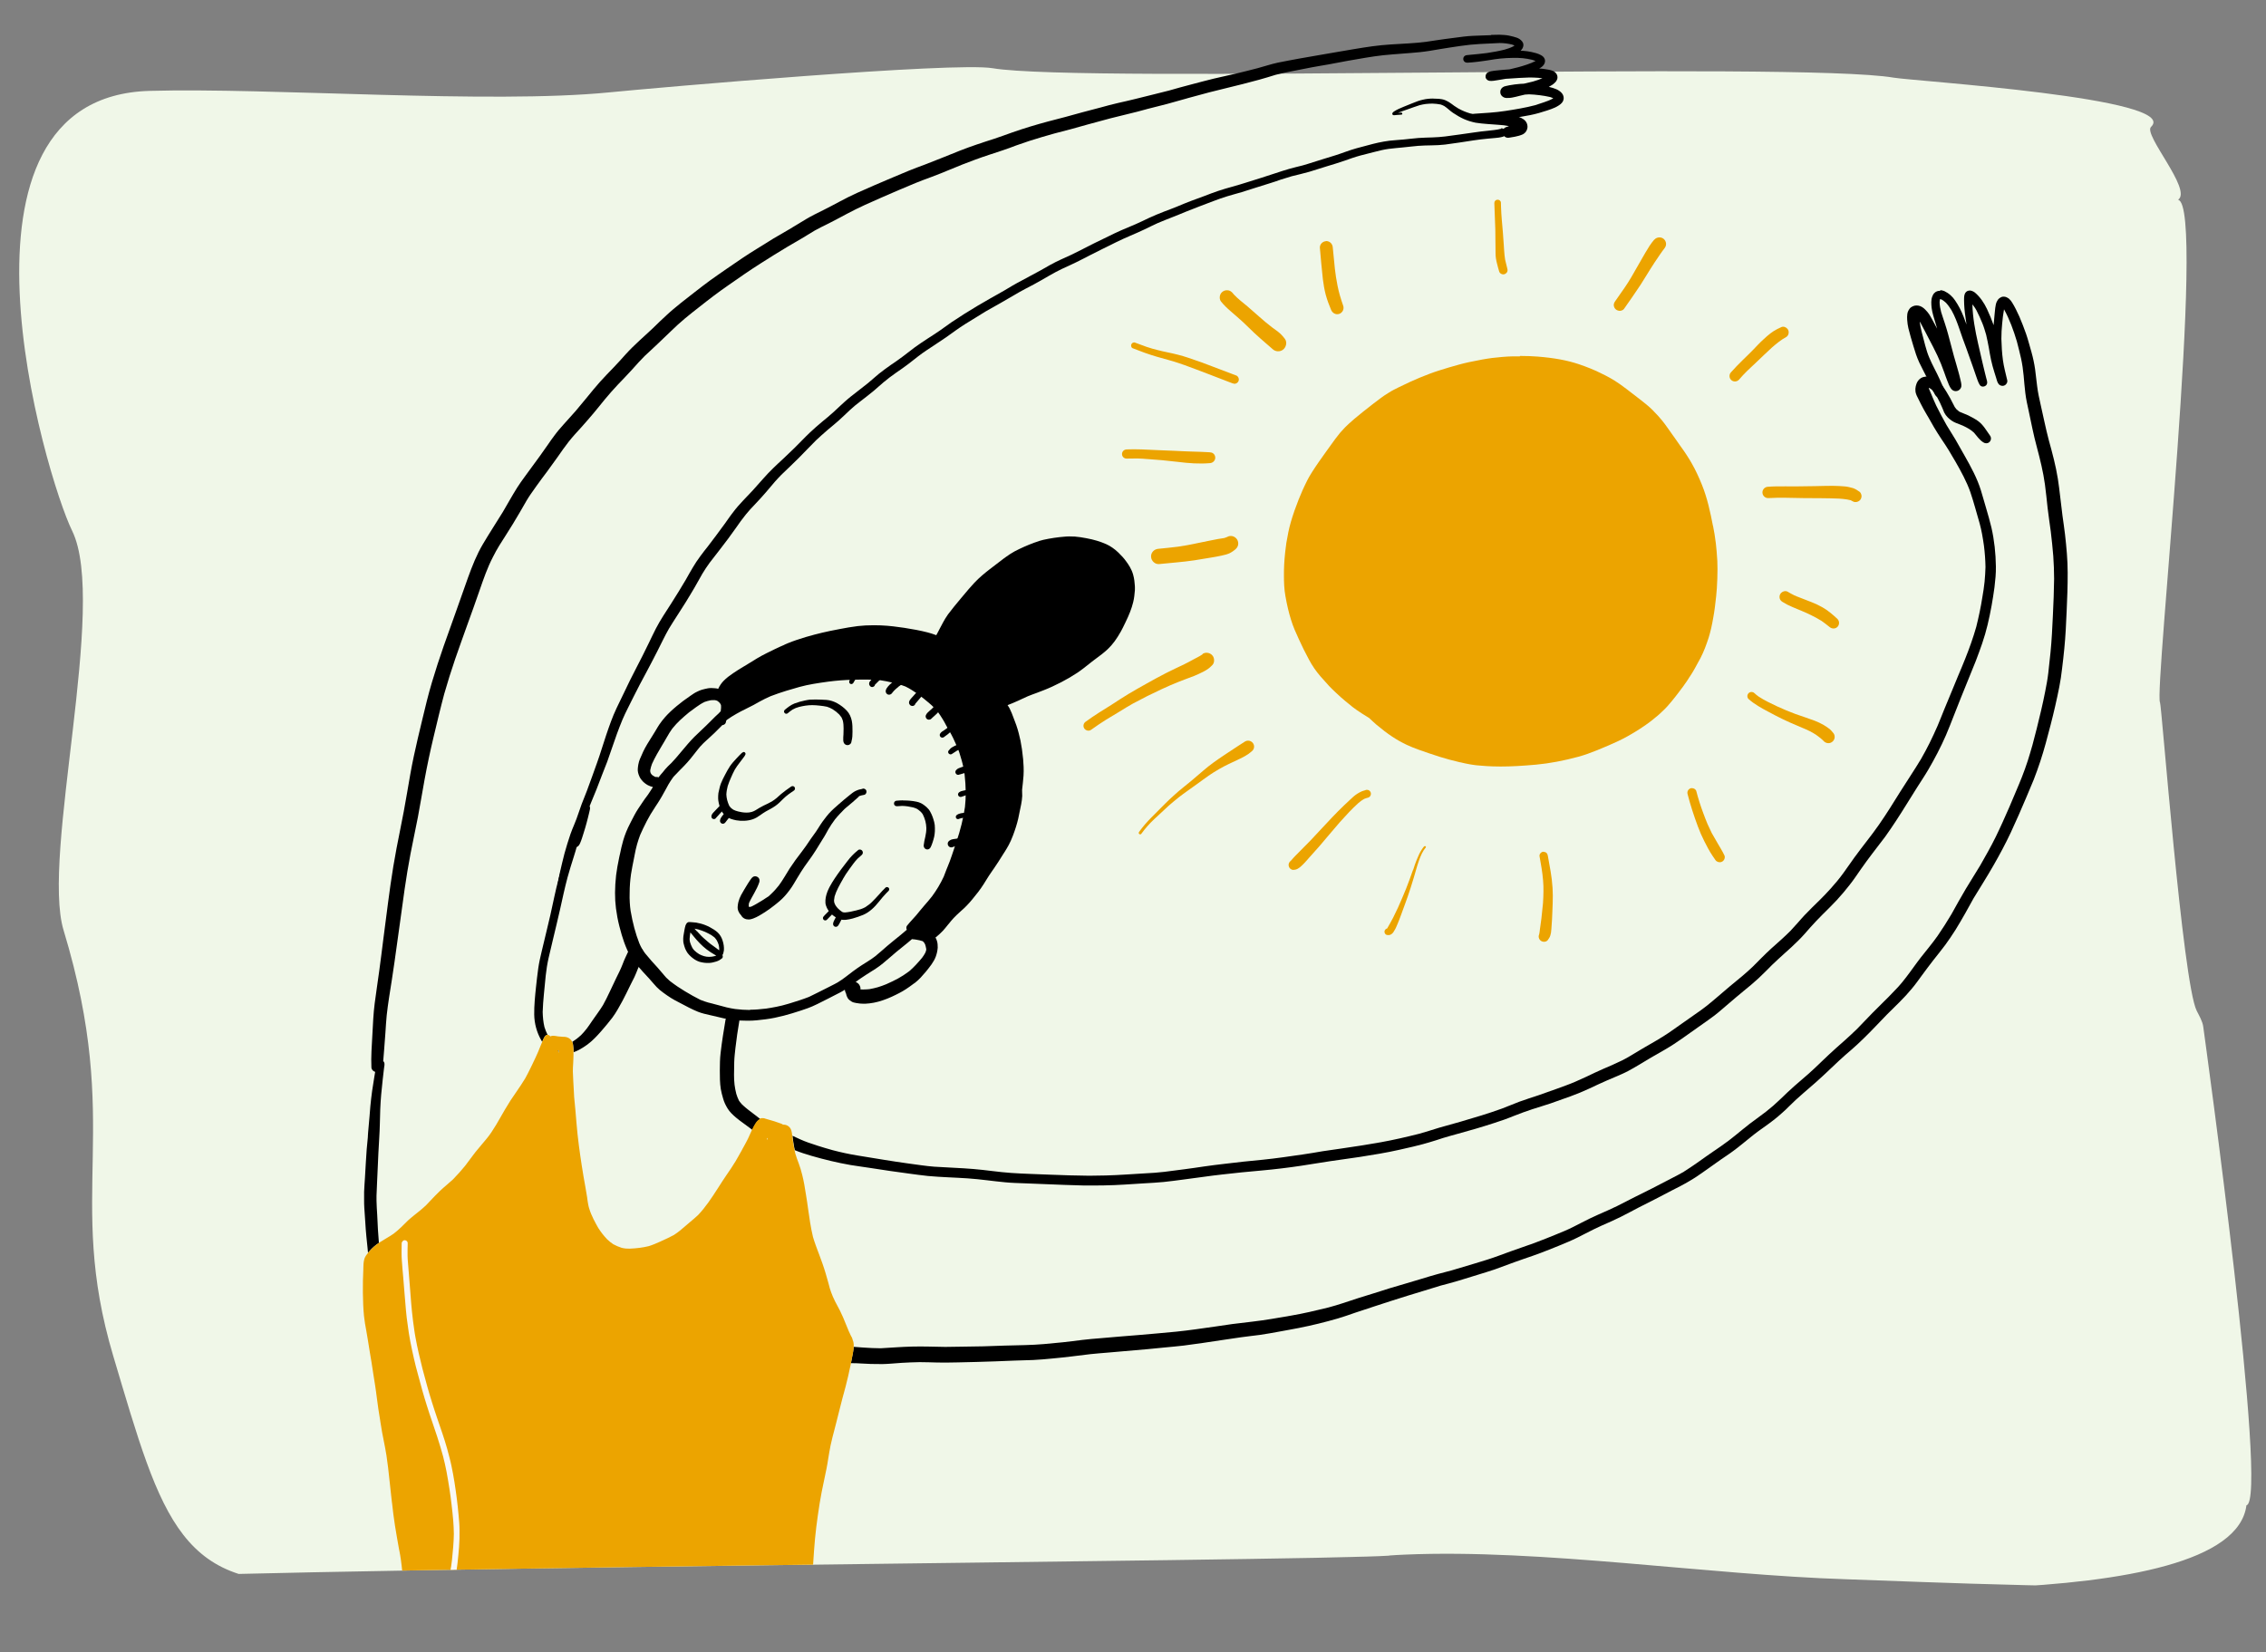 <?xml version="1.0" encoding="UTF-8"?>
<svg id="Layer_1" data-name="Layer 1" xmlns="http://www.w3.org/2000/svg" xmlns:xlink="http://www.w3.org/1999/xlink" viewBox="0 0 351 256">
  <rect x="0" y="0" width="351" height="256" fill="#808080" stroke="none"/>
  <defs>
    <style>
      .cls-1 {
        fill: none;
      }

      .cls-2 {
        clip-path: url(#clippath);
      }

      .cls-3 {
        fill: #f9f9f6;
      }

      .cls-4 {
        fill: #eca400;
      }

      .cls-5 {
        fill: #f0f7e8;
      }
    </style>
    <clipPath id="clippath">
      <path class="cls-1" d="M215.2,241.02c-12.78,.89-181.53,1.84-209.14,3.97-30.69,2.37-34.3-9.5-44.43-36.29-9.93-26.28,2.2-37.14-10.12-69.18-4.67-12.13,9.36-53.07,1.96-64.93C-52.09,65.69-75.23,4.13-30.26,3.03c25.02-.61,70.6,2.02,95.54,.03,10-.79,71.63-5.14,79.65-4.09,18.76,2.45,167.2-1.5,187.18,1.14,4.29,.57,59.84,3.18,53.47,7.88-1.66,1.27,8.61,10.23,5.58,11.83,5.91,.85-5.23,80-3.98,81.73,.3,0,4.59,45.52,7.48,50.1,.54,.86,1.21,1.72,1.36,2.6,.41,2.44,13.48,77.1,8.76,77.77h0c-3.04,18.39-95.94,13.39-118.78,12.66-21.39-.68-47.2-4.72-68.34-3.82-.88,.04-1.69,.08-2.47,.14v.02Z"/>
    </clipPath>
  </defs>
  <g class="cls-2">
    <g>
      <path class="cls-5" d="M206.65,241.38c-9.52,.83-135.33,1.39-155.91,3.37-22.88,2.2-25.59-9.12-33.2-34.67-7.46-25.07,1.57-35.39-7.69-65.95-3.51-11.57,6.87-50.56,1.33-61.88C7.02,73.77-10.35,15.04,23.17,14.08c18.65-.53,52.63,2.07,71.22,.23,7.46-.74,53.39-4.75,59.37-3.74,13.99,2.37,124.65-1.09,139.55,1.46,3.2,.55,44.62,3.15,39.88,7.63-1.24,1.21,6.44,9.76,4.19,11.29,4.41,.82-3.74,76.23-2.8,77.88,.22,0,3.51,43.4,5.68,47.76,.41,.82,.91,1.64,1.02,2.49,.32,2.33,10.2,73.51,6.69,74.14h0c-2.23,17.52-71.5,12.56-88.53,11.83-15.95-.69-35.2-4.59-50.95-3.78-.65,.03-1.26,.07-1.84,.13h0Z"/>
      <g>
        <path d="M165.72,83.11c-.27,0-.51,0-.75,.03-1.18,.09-2.28,.26-3.37,.5-.41,.09-.8,.23-1.19,.37l-.24,.08c-.54,.19-1.1,.44-1.55,.63-.48,.21-.96,.45-1.45,.7-.47,.25-.92,.56-1.3,.83-.3,.2-.58,.43-.87,.65l-.28,.21-.52,.4c-.3,.23-.59,.45-.89,.68-.75,.58-1.63,1.3-2.38,2.1-.6,.64-1.18,1.33-1.73,1.99l-.32,.38c-.74,.88-1.39,1.67-2.03,2.52-.32,.44-.59,.92-.77,1.25-.16,.3-.32,.6-.48,.9l-.26,.5c-.11,.19-.21,.39-.31,.58-.5-.19-.96-.33-1.39-.44-1.1-.28-2.27-.5-3.57-.7-1.01-.15-2.34-.33-3.66-.38-.35-.02-.7-.02-1.05-.02-.9,0-1.72,.04-2.49,.13-.93,.11-1.86,.28-2.76,.45l-.3,.06c-.81,.15-1.64,.32-2.44,.51-1.5,.36-3.47,.88-5.35,1.64l-.11,.05-.19,.08-.26,.11,.11-.03c-.98,.41-1.99,.91-2.79,1.31l-.06,.03c-.99,.49-1.93,1.07-2.64,1.52-.28,.18-.58,.36-.87,.53l-.04,.02c-.54,.33-1.11,.67-1.64,1.04-.46,.32-1,.7-1.46,1.18-.32,.33-.6,.74-.83,1.23-.02-.02-.04-.02-.07-.03-.13-.04-.28-.06-.44-.07-.21-.02-.37-.02-.53-.03h-.06c-.34,0-.69,.07-.99,.15-.15,.04-.31,.07-.46,.12-.21,.06-.42,.16-.62,.25l-.08,.04c-.34,.15-.66,.37-.96,.58l-.13,.09c-.75,.5-1.44,1.03-2.08,1.56-.72,.6-1.3,1.15-1.79,1.7-.32,.36-.63,.76-.91,1.17-.19,.28-.36,.58-.54,.88l-.08,.14c-.19,.32-.4,.65-.6,.97l-.09,.14c-.19,.29-.37,.59-.55,.89-.46,.75-.83,1.57-1.15,2.34-.1,.23-.17,.49-.24,.84-.04,.21-.06,.42-.08,.66-.03,.36,.06,.77,.27,1.22,.13,.28,.33,.53,.51,.72,.12,.14,.28,.24,.42,.36l.09,.06c.13,.1,.28,.18,.43,.24,.19,.09,.39,.17,.6,.2v.06c-.22,.34-.47,.75-.75,1.15-.11,.17-.23,.33-.36,.49l-.05,.06c-.11,.15-.22,.3-.32,.46-.27,.38-.52,.77-.78,1.16-.41,.62-.75,1.3-1.09,1.96l-.16,.32c-.45,.86-.81,1.74-1.07,2.64-.2,.69-.36,1.4-.5,2.1l-.02,.07-.09,.4c-.23,1.11-.39,1.99-.49,2.82-.21,1.9-.22,3.58-.02,5.13,.12,.93,.29,1.83,.52,2.74,.25,1,.49,1.78,.74,2.49,.31,.84,.66,1.73,1.2,2.5,.52,.75,1.13,1.45,1.72,2.1,.17,.19,.34,.37,.52,.56l.08,.09,.28,.3c.28,.3,.54,.61,.79,.9,.29,.35,.59,.66,.92,.94,.33,.28,.7,.54,1.05,.79l.16,.11c.74,.52,1.52,.92,2.27,1.3,.21,.11,.42,.22,.63,.33l.42,.22c.46,.23,.92,.45,1.39,.64,.61,.24,1.26,.39,1.9,.53,.21,.05,.39,.08,.57,.13,.12,.02,.23,.06,.36,.08l.19,.05c.63,.15,1.29,.32,1.94,.41,.58,.08,1.06,.13,1.53,.16,.36,.02,.75,.03,1.2,.03h.13c.88,0,1.73-.1,2.67-.22,1.9-.24,3.78-.8,5.36-1.32l.18-.06c.33-.11,.66-.22,.99-.34,.44-.16,.91-.36,1.48-.64,.56-.27,1.1-.55,1.65-.83l.66-.34c.42-.21,.83-.42,1.25-.64,.18-.1,.36-.19,.53-.3,.06-.03,.11-.07,.17-.11,.02,.2,.09,.41,.19,.6,.02,.12,.05,.23,.09,.34,.09,.22,.18,.41,.34,.57,.11,.11,.24,.2,.39,.3,.22,.15,.49,.2,.71,.24,.41,.08,.81,.12,1.19,.12h.23c.89-.04,1.81-.21,2.73-.53,.97-.32,1.9-.78,2.59-1.14,.66-.34,1.32-.77,2.1-1.36l.04-.03,.04-.03,.09-.06,.06-.04,.1-.07c.32-.26,.6-.51,.84-.77,.24-.26,.51-.56,.83-.94,.29-.35,.58-.73,.88-1.14,.3-.43,.52-.83,.66-1.22,.16-.45,.26-.92,.29-1.37,0-.18,0-.35-.02-.53-.02-.22-.06-.41-.14-.62-.05-.14-.11-.28-.19-.41,.03-.02,.06-.04,.09-.06,.32-.27,.7-.59,1.05-.97,.26-.28,.5-.58,.74-.88l.11-.14,.06-.06c.24-.31,.5-.62,.77-.91,.29-.31,.62-.62,1.05-1.01l.11-.1c.28-.25,.58-.51,.84-.79,.31-.32,.61-.66,.89-1,.57-.68,1.23-1.51,1.81-2.43l.17-.28c.19-.32,.39-.63,.59-.94,.19-.3,.4-.59,.6-.88l.17-.24c.47-.68,.92-1.39,1.35-2.08l.22-.35,.1-.15c.21-.34,.43-.69,.62-1.05,.23-.43,.45-.91,.66-1.47,.36-.95,.63-1.81,.82-2.63,.15-.67,.29-1.39,.45-2.19,.08-.42,.15-.88,.17-1.32,0-.25,0-.51-.02-.75v-.23c.08-.64,.15-1.33,.22-2.17,.06-.93,0-1.85-.06-2.54-.11-1.13-.24-2.05-.41-2.88-.15-.67-.35-1.55-.65-2.4-.08-.23-.16-.45-.25-.67-.06-.17-.13-.33-.19-.5-.17-.46-.35-.94-.58-1.39-.09-.17-.19-.34-.33-.54,.5-.19,1.05-.42,1.67-.7,.21-.1,.41-.19,.62-.29,.28-.13,.54-.26,.83-.38,.46-.19,.93-.36,1.4-.53,.35-.13,.7-.26,1.04-.4,.88-.34,1.78-.75,2.76-1.26,.89-.46,1.69-.93,2.46-1.44,.66-.44,1.3-.95,1.9-1.43l.41-.33c.18-.14,.36-.27,.55-.41,.64-.47,1.3-.96,1.89-1.52,.74-.7,1.36-1.55,2.03-2.74,.22-.39,.41-.8,.61-1.21l.06-.12c.32-.65,.55-1.18,.75-1.69,.19-.5,.36-1,.48-1.51,.15-.6,.21-1.22,.26-1.82,.02-.24,0-.49,0-.66-.03-.5-.09-1.17-.28-1.82-.24-.83-.7-1.52-1.08-2.03-.32-.45-.71-.88-1.23-1.38-.58-.55-1.19-.97-1.82-1.26-.92-.41-1.94-.72-3.09-.93l-.11-.02c-.55-.1-1.12-.2-1.69-.24-.26-.02-.52-.02-.77-.02h0v.02Zm-49.56,73.37c-.75,0-1.51-.06-2.28-.15-.41-.06-.88-.15-1.35-.26-.32-.08-.65-.17-.97-.26-.16-.05-.32-.09-.49-.13-.19-.05-.38-.1-.57-.15l-.06-.02c-.25-.06-.51-.13-.76-.19-.35-.1-.73-.23-1.19-.41-.81-.4-1.57-.84-2.41-1.34-.74-.44-1.51-.96-2.33-1.59-.19-.17-.37-.34-.56-.52-.12-.12-.23-.26-.35-.4l-.09-.11c-.34-.41-.64-.75-.92-1.07-.58-.62-1.25-1.37-1.89-2.16-.17-.23-.36-.49-.53-.79-.15-.27-.28-.55-.39-.81-.58-1.48-1.02-3.12-1.34-5-.06-.41-.11-.84-.13-1.28-.03-.5-.04-1.01-.02-1.52,0-.48,.02-.99,.06-1.51,.03-.41,.08-.85,.15-1.37,.13-.81,.29-1.63,.46-2.46l.12-.62c.09-.46,.2-1.01,.36-1.56,.14-.51,.32-1,.47-1.42,.29-.67,.62-1.36,1.03-2.16,.36-.69,.78-1.41,1.35-2.26,.24-.36,.48-.72,.7-1.09,.19-.3,.36-.62,.53-.92l.03-.06,.1-.17c.11-.19,.21-.39,.32-.58l.06-.11c.09-.16,.17-.32,.26-.48,.2-.36,.45-.71,.69-1.06l.14-.18c.33-.36,.67-.7,1.01-1.05l.16-.16c.16-.16,.32-.32,.48-.49,.68-.7,1.29-1.48,1.83-2.18l.19-.24c.24-.31,.56-.7,.93-1.05l.28-.26,.28-.26,.45-.41c.24-.22,.49-.45,.72-.67,.48-.46,.83-.81,1.14-1.14l.04-.05c.28-.02,.51-.2,.56-.43,.02-.1,.04-.19,.06-.28l.05-.05,.05-.06c.45-.32,.92-.62,1.45-.92,.48-.28,.98-.53,1.43-.75l.41-.21,.26-.13c.19-.1,.4-.19,.59-.3l.39-.22,.13-.07,.41-.23c.58-.32,1.13-.59,1.71-.84,1.62-.63,3.33-1.11,4.46-1.43,1.43-.39,2.85-.6,4.45-.82,1.29-.17,2.58-.27,3.94-.3,.36,0,.72-.02,1.08-.02h1.09c.62,0,1.26,.03,1.98,.1,.7,.11,1.26,.22,1.78,.35,.65,.15,1.4,.35,2.1,.62,.71,.34,1.35,.77,2.09,1.3l.13,.1,.06,.05c.42,.32,.85,.66,1.26,1.01l.09,.07,.04,.04c.23,.2,.48,.41,.7,.64,.23,.23,.45,.47,.66,.74,.24,.33,.49,.7,.75,1.13,.19,.31,.36,.62,.53,.95l.07,.13,.2,.36,.21,.36c.2,.35,.41,.71,.59,1.09,.21,.45,.41,.89,.61,1.34l.08,.19,.03,.08c.09,.23,.19,.46,.26,.7,.13,.4,.25,.79,.36,1.2,.19,.66,.32,1.35,.44,2.11,.22,1.98,.23,3.59,.06,5.08-.25,1.74-.7,3.58-1.35,5.47l-.2,.59-.13,.4-.02,.06c-.21,.62-.41,1.24-.64,1.86-.11,.29-.23,.58-.34,.86l-.09,.22-.09,.22-.1,.26-.1,.26c-.07,.2-.15,.4-.23,.6-.24,.54-.54,1.06-.85,1.6-.29,.49-.62,.98-.96,1.44-.36,.47-.76,.92-1.14,1.36-.23,.28-.48,.55-.7,.83l-.1,.12-.21,.26c-.19,.24-.4,.49-.61,.71l-.28,.31c-.31,.34-.58,.64-.84,.97-.12,.15-.13,.41-.03,.62-.61,.53-1.22,1.04-1.98,1.64-.67,.54-1.35,1.12-2.06,1.75-.28,.24-.56,.48-.84,.71-.35,.27-.7,.51-1.08,.75-.15,.09-.29,.19-.44,.28l-.12,.07-.28,.18-.28,.18c-.84,.55-1.68,1.19-2.41,1.76-.32,.24-.76,.57-1.22,.84-.33,.19-.69,.37-1.03,.54l-.35,.18-.28,.14c-.9,.45-1.83,.93-2.77,1.38-.94,.37-1.92,.68-2.87,.97l-.4,.12c-1.17,.36-2.42,.58-3.48,.74h-.06c-.73,.08-1.49,.16-2.22,.16h-.11Zm-14.67-36.11h0c-.15-.08-.28-.16-.41-.24-.06-.06-.13-.12-.19-.19-.04-.06-.07-.12-.11-.18-.02-.08-.05-.16-.06-.24v-.19c.06-.33,.15-.65,.27-.97,.46-1.03,1.04-1.99,1.47-2.72,.28-.47,.57-.94,.83-1.41s.54-.92,.85-1.35c.42-.51,.81-.94,1.2-1.3,.45-.41,.92-.83,1.4-1.22,.36-.28,.72-.54,1.09-.8,.35-.25,.81-.57,1.32-.81,.3-.11,.62-.19,.95-.26,.12,0,.25-.02,.37-.02,.08,0,.16,0,.24,0,.13,.02,.26,.06,.4,.11,.06,.07,.15,.13,.23,.17,.06,.06,.13,.14,.19,.21,.04,.06,.07,.11,.11,.18,.02,.06,.03,.11,.05,.17,.02,.23,0,.47-.04,.77l-.02,.12c-.1,.11-.2,.22-.31,.33-.19,.16-.37,.33-.55,.51l-.63,.63c-.48,.48-.96,.96-1.47,1.43l-.2,.19-.06,.06c-.28,.27-.57,.53-.84,.8-.36,.36-.71,.75-1,1.08-.3,.34-.59,.69-.88,1.04-.32,.39-.66,.78-.99,1.17-.23,.27-.47,.53-.71,.78l-.19,.18-.36,.35c-.29,.28-.54,.6-.8,.93-.16,.18-.41,.45-.63,.76-.08-.04-.18-.06-.29-.06h-.22Zm32.29,32.94c-.17,0-.34,0-.51-.02l.02-.09c.02-.29-.15-.61-.32-.79-.12-.12-.27-.21-.43-.27l.14-.1c.21-.16,.45-.34,.7-.5,.57-.39,1.16-.76,1.73-1.12l.52-.33c.8-.51,1.53-1.16,2.24-1.77,.63-.56,1.27-1.09,2.04-1.7,.51-.41,.93-.75,1.35-1.12,.06,.02,.15,.02,.23,.03h.06l.3,.04c.43,.06,.77,.15,1.08,.25,.07,.06,.14,.13,.2,.2,.06,.09,.11,.19,.17,.29,.06,.19,.12,.4,.16,.64,0,.06,0,.13,.02,.19-.03,.15-.08,.3-.14,.45-.12,.24-.28,.49-.5,.79-.29,.36-.61,.71-.96,1.09-.31,.32-.66,.69-1.05,1.01-.64,.47-1.17,.82-1.69,1.1-.54,.3-1.15,.59-1.85,.9l-.05,.02c-.41,.16-.83,.33-1.26,.45s-.84,.22-1.3,.3c-.32,.03-.6,.05-.88,.05h0Z"/>
        <path d="M132.87,102.95c-.09,.02-.19,.09-.23,.18-.19,.41-.36,.83-.56,1.24-.09,.19-.19,.37-.28,.56-.1,.19-.19,.4-.25,.62-.04,.15,.02,.31,.15,.39,.16,.1,.37,.03,.47-.12,.21-.34,.4-.69,.58-1.05,.2-.41,.38-.83,.56-1.24,.04-.1,.07-.19,.04-.3-.02-.1-.09-.18-.18-.23-.06-.03-.13-.06-.19-.06-.03,0-.06,0-.11,.02h0Z"/>
        <path d="M136.84,103.48c-.36,.39-.73,.78-1.12,1.14-.19,.17-.37,.33-.55,.5-.08,.07-.16,.15-.24,.23-.08,.09-.15,.18-.22,.28-.12,.19-.11,.44,.02,.61,.11,.16,.29,.25,.49,.19,.11-.03,.2-.11,.26-.19,.02-.05,.04-.1,.05-.15l.17-.17,.23-.23c.17-.18,.35-.36,.53-.53,.35-.35,.68-.71,1.02-1.07,.16-.18,.17-.45,0-.62-.08-.08-.2-.13-.32-.13s-.23,.04-.31,.13h0Z"/>
        <path d="M139.86,104.62c-.5,.28-1,.58-1.44,.94-.2,.16-.4,.32-.59,.5-.08,.07-.16,.16-.24,.25-.16,.19-.32,.4-.38,.64-.06,.23,.03,.48,.24,.61,.26,.15,.58,.06,.74-.19,.02-.02,.02-.04,.04-.06,.28-.36,.62-.65,.97-.94,.16-.12,.32-.24,.49-.35,.24-.15,.49-.29,.73-.43,.27-.15,.35-.5,.2-.76-.11-.18-.29-.27-.48-.27-.1,0-.19,.02-.28,.07h0Zm-.7,1.75s-.05,.04-.07,.06c.02-.02,.05-.04,.07-.06h0Zm-.89,.86s-.02,.02-.02,.02c0,0,.02-.02,.02-.02h0Z"/>
        <path d="M142.89,106.37c-.41,.36-.77,.75-1.13,1.14-.18,.19-.36,.39-.53,.59-.11,.12-.22,.25-.31,.39-.11,.18-.17,.42-.05,.61,.05,.08,.11,.15,.19,.21,.09,.05,.19,.06,.28,.07,.2,0,.39-.14,.44-.33v-.02c.11-.13,.23-.25,.33-.38,.15-.17,.28-.34,.42-.5,.15-.18,.3-.36,.45-.53,.18-.19,.37-.36,.57-.54,.2-.18,.18-.51,0-.69-.1-.1-.22-.14-.33-.14-.13,0-.25,.05-.36,.14h0v-.02Zm-1.26,2.19h0s0,0-.02,0h0Z"/>
        <path d="M145.14,108.93c-.25,.32-.51,.62-.81,.9-.13,.12-.27,.23-.4,.35-.18,.16-.37,.33-.48,.56-.05,.08-.07,.16-.07,.26,0,.14,.06,.27,.15,.36,.19,.19,.53,.2,.72,0,.14-.15,.3-.27,.45-.41,.13-.11,.26-.23,.39-.36,.29-.28,.55-.59,.8-.91,.09-.11,.15-.22,.15-.38,0-.14-.06-.28-.15-.38-.1-.1-.23-.15-.38-.15-.13,0-.3,.05-.38,.15h0Z"/>
        <path d="M147.65,111.96c-.3,.29-.6,.58-.92,.83,.02-.02,.06-.04,.08-.06-.16,.12-.32,.24-.49,.36-.25,.16-.54,.31-.7,.58-.1,.16-.06,.36,.06,.5,.16,.16,.42,.15,.58,0l.02-.02c.18-.13,.36-.25,.53-.39,.15-.12,.31-.26,.45-.39,.32-.28,.61-.58,.91-.88,.15-.15,.15-.39,0-.53-.07-.07-.17-.11-.26-.11s-.19,.04-.27,.11h0Z"/>
        <path d="M149.69,114.82c-.51,.19-1.02,.4-1.52,.61-.22,.1-.43,.2-.63,.32-.11,.06-.23,.14-.32,.23-.11,.11-.21,.22-.3,.34-.1,.14-.06,.34,.06,.45,.07,.07,.17,.11,.27,.11,.11,0,.19-.05,.27-.11h0c.22-.16,.45-.31,.69-.45,.27-.15,.54-.29,.82-.41,.29-.12,.58-.23,.87-.35,.1-.04,.18-.08,.23-.18,.06-.09,.06-.2,.04-.3s-.09-.19-.18-.23c-.06-.03-.13-.06-.2-.06-.03,0-.06,0-.1,.02h.02Zm-.61,1.09s-.03,.02-.05,.02c.02,0,.03-.02,.05-.02h0Zm-.06,.02s-.02,0-.04,.02c.02,0,.02,0,.04-.02h0Zm-1.47,.83h0Z"/>
        <path d="M150.9,118.16c-.44,.18-.88,.36-1.34,.51-.21,.07-.42,.12-.62,.19-.3,.1-.63,.2-.83,.45-.06,.06-.09,.12-.11,.19-.03,.11-.02,.23,.05,.34,.12,.21,.39,.27,.6,.15,0,0,0,0,.02,0,.19-.06,.39-.11,.58-.17,.2-.06,.41-.13,.61-.21,.45-.17,.88-.35,1.32-.53,.12-.05,.22-.11,.28-.22,.06-.11,.08-.24,.05-.37-.03-.12-.11-.23-.22-.28-.07-.04-.16-.07-.26-.07-.04,0-.08,0-.11,.02h0Z"/>
        <path d="M151.3,121.79c-.21,.12-.43,.23-.66,.32-.3,.11-.61,.21-.92,.28-.16,.04-.33,.07-.5,.11-.22,.04-.43,.1-.62,.23-.09,.06-.15,.13-.19,.24-.03,.11-.02,.22,.04,.31,.11,.19,.36,.24,.55,.15,.02,0,.03-.02,.05-.02,.19-.07,.39-.14,.58-.2,.21-.07,.43-.15,.64-.23,.23-.08,.45-.18,.66-.27,.24-.1,.46-.23,.69-.35,.16-.09,.21-.3,.12-.45-.06-.11-.17-.16-.28-.16-.06,0-.11,.02-.16,.04h0Z"/>
        <path d="M150.57,125.64c-.36,.11-.72,.21-1.09,.28-.44,.05-.89,.07-1.26,.34-.07,.06-.13,.11-.16,.21-.02,.09,0,.19,.03,.27,.05,.08,.12,.14,.21,.16,.1,.02,.18,0,.27-.03,0,0,.02,0,.02-.02,.34-.13,.71-.14,1.07-.22,.37-.08,.73-.19,1.09-.29,.19-.06,.3-.25,.25-.44-.04-.15-.19-.26-.34-.26-.03,0-.06,0-.1,.02h0v-.02Z"/>
        <path d="M149.12,129.76c-.32,.06-.65,.13-.97,.18-.36,.06-.76,.06-1.07,.29-.12,.09-.22,.19-.26,.34-.04,.15-.02,.31,.06,.44,.07,.13,.19,.22,.34,.26,.15,.04,.3,0,.44-.06,.02,0,.04-.02,.06-.02,.54-.22,1.12-.33,1.69-.45,.27-.06,.42-.37,.35-.62-.06-.23-.27-.36-.49-.36-.04,0-.08,0-.12,.02h0Z"/>
        <path d="M133.65,122.21c-.19,.04-.38,.07-.57,.12-.2,.06-.39,.14-.58,.23-.34,.17-.64,.43-.93,.66-.54,.44-1.09,.88-1.61,1.35-.54,.47-1.08,.94-1.56,1.47-.23,.26-.45,.54-.66,.82-.24,.31-.47,.62-.68,.95-.23,.34-.42,.7-.66,1.03-.27,.38-.54,.75-.81,1.13-.25,.36-.49,.72-.74,1.09-.22,.32-.45,.63-.69,.94h0c-.65,.83-1.27,1.68-1.85,2.57-.56,.88-1.05,1.79-1.67,2.62-.19,.23-.37,.46-.58,.69-.25,.28-.52,.53-.79,.79-.06,.06-.13,.12-.19,.18-.33,.23-.66,.44-1,.65-.55,.33-1.09,.67-1.67,.95-.07,.02-.15,.05-.22,.06h-.07s-.1-.02-.15-.04h0c0-.13,0-.25,.02-.37,0-.05,.02-.1,.02-.15,0-.02,.02-.05,.03-.08,.23-.52,.53-1.01,.8-1.51,.15-.28,.3-.57,.44-.85,.06-.13,.12-.27,.18-.41,.11-.28,.24-.53,.17-.84-.1-.41-.63-.63-.99-.4-.2,.14-.33,.34-.47,.54-.11,.16-.21,.32-.32,.49-.18,.28-.35,.58-.53,.87-.18,.31-.36,.61-.53,.92-.18,.33-.31,.69-.41,1.05-.06,.23-.09,.45-.11,.68-.06,.51,.15,1.02,.51,1.38l.02,.02s.02,.05,.04,.07c.24,.4,.68,.59,1.13,.58,.23,0,.48-.07,.7-.15,.65-.24,1.22-.61,1.81-.98,.53-.34,1.04-.72,1.54-1.11-.06,.04-.11,.09-.17,.13,.63-.49,1.25-.99,1.78-1.6,.48-.55,.92-1.13,1.3-1.77,.38-.62,.74-1.26,1.13-1.87,.36-.58,.76-1.14,1.16-1.69,.4-.55,.79-1.1,1.15-1.68,.35-.55,.68-1.12,1.03-1.67,.17-.27,.34-.53,.49-.81,.14-.25,.28-.51,.42-.76,.32-.54,.66-1.06,1.04-1.56,.45-.56,.95-1.07,1.45-1.58,.08-.07,.16-.15,.24-.21,.33-.28,.67-.55,1-.84,.27-.23,.53-.47,.79-.7l.02-.02c.1-.07,.17-.15,.22-.24,.26-.1,.53-.15,.79-.2s.41-.36,.35-.61c-.06-.23-.27-.36-.49-.36-.04,0-.08,0-.12,0h0l.04,.04Zm-11.26,12.92s-.02,.02-.02,.02c-.02,.03-.05,.06-.07,.09,.03-.04,.06-.07,.09-.11h0Z"/>
        <path d="M115.18,116.52c-.1,.02-.18,.06-.25,.12-.03,.02-.06,.06-.1,.09-.11,.11-.22,.21-.32,.32-.17,.17-.34,.35-.5,.53-.33,.36-.66,.72-.94,1.13-.28,.43-.53,.88-.76,1.33-.23,.44-.46,.88-.64,1.34-.1,.25-.17,.52-.23,.78-.06,.23-.12,.47-.16,.71-.04,.28-.04,.56-.04,.83,0,.23,.04,.46,.09,.69,.02,.11,.06,.22,.08,.33,.04,.16,.08,.33,.14,.49,.1,.27,.23,.51,.41,.74,.14,.19,.32,.35,.5,.49,.1,.07,.19,.14,.3,.2,.14,.08,.28,.17,.44,.23,.28,.1,.55,.16,.83,.22,.41,.07,.83,.1,1.25,.08,.45-.02,.88-.09,1.3-.23,.42-.14,.8-.37,1.16-.63,.29-.21,.58-.41,.89-.59,.5-.28,1.02-.53,1.49-.87,.23-.16,.44-.34,.64-.53,.19-.18,.37-.36,.56-.55,.25-.24,.51-.47,.79-.68,.29-.22,.6-.41,.89-.62,.17-.12,.19-.38,.07-.53-.13-.17-.36-.19-.53-.07-.28,.19-.55,.38-.82,.58-.25,.19-.5,.38-.74,.58-.23,.19-.44,.4-.66,.59-.26,.22-.53,.41-.82,.59,0,0,.02,0,.02-.02-.19,.11-.38,.21-.58,.31-.23,.11-.45,.21-.67,.32-.43,.21-.84,.47-1.25,.72-.09,.05-.18,.1-.27,.14-.1,.05-.21,.09-.32,.12-.14,.03-.28,.06-.42,.08-.13,.02-.26,.02-.4,.02h.04c-.25,0-.49-.02-.74-.06-.19-.03-.38-.07-.58-.12-.13-.04-.27-.07-.4-.12-.12-.04-.23-.1-.34-.15-.15-.1-.28-.2-.41-.32-.08-.09-.15-.18-.22-.28-.14-.28-.23-.58-.32-.88-.07-.28-.12-.58-.13-.87,.02-.45,.1-.88,.21-1.31,.14-.45,.32-.88,.51-1.31,.19-.43,.37-.85,.6-1.26,.11-.19,.23-.37,.36-.55,.14-.19,.28-.37,.41-.55,.15-.19,.29-.38,.44-.58,.06-.09,.14-.18,.2-.27,.07-.11,.17-.23,.22-.36h0s.02-.1,.02-.15c-.02-.13-.14-.25-.27-.25h-.07Zm-2.16,8.41s.02,.02,.02,.03c0,0-.02-.02-.02-.03h0Z"/>
        <path d="M132.88,131.75c-.19,.16-.4,.32-.58,.5-.23,.22-.45,.45-.65,.68-.32,.38-.61,.79-.92,1.18-.33,.43-.66,.86-.97,1.31-.29,.42-.58,.84-.85,1.28-.29,.47-.55,.95-.75,1.46-.11,.28-.19,.58-.25,.87-.06,.28-.06,.58-.05,.87,0,.16,.06,.32,.11,.47,.03,.11,.08,.22,.13,.32,.12,.24,.28,.48,.45,.68,.18,.21,.39,.39,.61,.55,.27,.2,.56,.39,.87,.49,.66,.23,1.41,.06,2.07-.11,.54-.15,1.07-.34,1.59-.55,1-.42,1.79-1.21,2.46-2.05,.36-.45,.73-.9,1.13-1.31h0s0,0,0,0l.03-.03-.02,.02c.11-.11,.22-.21,.32-.32,.14-.13,.19-.33,.06-.49-.11-.14-.36-.19-.49-.06-.36,.33-.68,.7-1.01,1.07-.32,.36-.66,.71-1,1.06l.02-.02c-.17,.17-.34,.34-.53,.49-.2,.15-.41,.3-.62,.44-.23,.12-.46,.23-.71,.31-.28,.09-.58,.17-.87,.24,.04-.02,.09-.02,.13-.04-.55,.15-1.11,.26-1.68,.31-.11,0-.22,0-.32-.03-.05-.02-.1-.04-.15-.06-.24-.16-.45-.35-.66-.55-.14-.15-.25-.3-.36-.46-.07-.14-.14-.28-.19-.43-.02-.11-.04-.23-.04-.36,.02-.2,.05-.4,.09-.6,.28-.93,.78-1.78,1.26-2.63,0,0,0,.02-.02,.03,.02-.02,.02-.04,.04-.06,0-.02,.02-.04,.03-.06,0,0,0,.02-.02,.02,.15-.25,.29-.49,.45-.74,.19-.29,.4-.58,.59-.85,.19-.27,.38-.53,.58-.79,.2-.27,.41-.52,.65-.77,.2-.19,.42-.38,.63-.56,.2-.17,.25-.45,.09-.66-.09-.12-.24-.19-.39-.19-.1,0-.2,.03-.28,.1h0v.02Zm4.4,6.66h0Zm-6.73-2.16s-.02,.02-.02,.04c.02-.02,.02-.05,.04-.07,0,0-.02,.02-.02,.03h0Z"/>
        <path d="M125.52,108.39c-.28,.03-.57,.08-.84,.14-.55,.11-1.1,.27-1.63,.47-.55,.22-1.01,.58-1.47,.96-.15,.12-.19,.33-.06,.49,.11,.15,.34,.19,.49,.06,.24-.2,.49-.4,.75-.57,.16-.09,.32-.17,.49-.24s.35-.12,.52-.17c.32-.08,.66-.15,.99-.2,.36-.05,.7-.08,1.06-.08,.4,0,.79,.04,1.18,.08,.37,.04,.75,.09,1.11,.17,.31,.1,.59,.23,.87,.39,.37,.23,.71,.5,1.02,.81,.13,.15,.24,.29,.35,.45,.08,.17,.15,.34,.21,.53,.09,.4,.11,.79,.11,1.19,0,.3,0,.6-.02,.9,0,.15-.02,.31-.03,.46,0,.07,0,.15,0,.23v.27c0,.11,.04,.23,.08,.34,.11,.26,.38,.41,.66,.37,.16-.02,.31-.11,.41-.23,.09-.12,.12-.24,.13-.38,.14-.48,.15-.99,.15-1.49,0-.56,0-1.13-.11-1.67-.12-.57-.36-1.13-.77-1.56-.44-.47-.94-.84-1.5-1.16-.51-.28-1.07-.46-1.64-.51-.27-.02-.53-.03-.8-.04-.26-.02-.53-.02-.79-.02h-.23c-.23,0-.45,0-.67,.02h0Zm-1.78,1.14s-.02,0-.04,0c.02,0,.02,0,.04,0h0Zm6.94,3.34v0h0Z"/>
        <path d="M139.87,124c-.34,0-.68,.03-1.03,.06-.23,.02-.4,.27-.36,.49,.03,.24,.25,.38,.49,.36,.27-.02,.53-.04,.79-.05,.56,.02,1.12,.1,1.66,.23,.21,.06,.42,.13,.62,.23,.2,.14,.4,.28,.58,.45,.11,.12,.22,.24,.31,.38,.18,.34,.3,.7,.41,1.07,.09,.36,.14,.71,.15,1.08,0,.45-.06,.89-.16,1.34-.11,.44-.2,.88-.25,1.33-.02,.25,.11,.49,.34,.59,.3,.13,.61-.02,.74-.3,.13-.26,.22-.51,.31-.79,.09-.28,.18-.57,.24-.86,.06-.27,.08-.55,.1-.82,.02-.32,0-.65-.02-.97-.04-.32-.12-.62-.22-.93-.07-.25-.18-.5-.28-.74-.13-.28-.28-.57-.47-.79-.2-.23-.43-.45-.68-.62-.15-.11-.31-.22-.48-.3-.22-.11-.45-.18-.68-.23-.34-.07-.67-.12-1.02-.15-.31-.03-.62-.04-.92-.04h-.14Z"/>
        <path d="M106.72,142.85c-.14,.02-.3,.11-.38,.23-.06,.09-.11,.18-.15,.28-.08,.23-.12,.49-.17,.73-.04,.21-.08,.43-.11,.64-.04,.23-.08,.47-.08,.7,0,.27,0,.52,.07,.78,.06,.26,.14,.53,.24,.78,.11,.23,.22,.47,.37,.67,.17,.23,.36,.42,.58,.61,.17,.15,.36,.28,.55,.41,.23,.13,.45,.26,.7,.33,.5,.14,1.01,.21,1.54,.18,.36-.02,.72-.11,1.07-.22,.15-.05,.31-.11,.45-.19,.17-.1,.31-.19,.45-.33l-.06,.06s0,0,.02,0c.06-.04,.1-.1,.12-.16,.04-.1,.04-.21,0-.31,0-.02-.02-.04-.03-.06,.06-.09,.11-.2,.14-.3,.04-.15,.07-.28,.09-.43,.04-.52-.04-1.03-.2-1.52-.15-.48-.4-.92-.76-1.26-.36-.33-.79-.59-1.22-.82-.45-.24-.93-.43-1.43-.56-.23-.06-.45-.11-.69-.15-.22-.03-.44-.05-.65-.06-.1,0-.2-.02-.3-.02-.05,0-.1,0-.15,0h0Zm1.21,1.43c-.12-.13-.23-.26-.35-.4,.19,.03,.39,.07,.58,.12,.36,.11,.71,.23,1.06,.38,.33,.15,.66,.32,.97,.5,.17,.11,.33,.23,.49,.36,.13,.14,.23,.28,.34,.44,.12,.23,.23,.45,.3,.7,.05,.21,.08,.42,.09,.63,0,.08,0,.15-.02,.23-.04-.03-.08-.06-.12-.1-.13-.1-.27-.2-.4-.3-.28-.2-.57-.4-.84-.61-.26-.2-.5-.42-.75-.64-.23-.19-.45-.39-.66-.6-.23-.23-.45-.48-.67-.72h0Zm-1.01,.27s0-.06,.02-.09c.02,.02,.04,.05,.06,.07,.15,.19,.31,.36,.45,.55,.32,.37,.62,.75,.97,1.09,.32,.32,.66,.64,1.03,.92,.4,.31,.83,.58,1.26,.83,.08,.05,.16,.09,.24,.13-.09,.03-.18,.06-.27,.09-.28,.07-.55,.11-.84,.11-.27,0-.53-.04-.79-.11-.26-.08-.51-.18-.75-.31-.27-.17-.53-.36-.76-.59-.11-.12-.21-.25-.3-.4-.15-.28-.27-.58-.36-.88-.04-.17-.06-.33-.06-.5,.02-.32,.06-.62,.11-.93h0Zm3.28,.34s.06,.03,.08,.05c-.02-.02-.06-.03-.08-.05h0Zm-1.62,.1h0Zm-1.39,1.82s0,.02,.02,.02c0,0,0-.02-.02-.02h0Zm4.12,.63h0s-.02,.02-.03,.02c0,0,.02,0,.03-.02h0Zm.46,1.08h0Z"/>
        <path d="M111.72,124.74c-.12,.02-.2,.07-.28,.16-.21,.23-.43,.45-.65,.68-.11,.11-.21,.22-.31,.33-.16,.18-.32,.4-.28,.66,.02,.17,.16,.31,.33,.33,.07,0,.14,0,.2-.02,.07-.03,.13-.08,.17-.15,.19-.22,.39-.43,.58-.64,.21-.22,.42-.44,.62-.66,.16-.17,.1-.47-.07-.61-.07-.06-.17-.09-.27-.09h-.06Z"/>
        <path d="M112.2,126.01c-.13,.15-.26,.31-.37,.46-.07,.1-.13,.19-.19,.3-.06,.11-.09,.22-.11,.34-.04,.19,.1,.41,.27,.48,.19,.08,.4,.02,.53-.14,.11-.11,.18-.24,.28-.36,.12-.16,.25-.31,.37-.46,.17-.21,.12-.53-.09-.7-.09-.07-.19-.11-.3-.11-.15,0-.3,.06-.4,.19h0Z"/>
        <path d="M128.72,140.91c-.11,.02-.17,.06-.24,.14-.16,.16-.32,.32-.48,.49-.15,.15-.32,.31-.45,.48-.13,.15-.09,.39,.06,.51,.07,.06,.18,.09,.28,.07,.11-.02,.17-.06,.23-.14,.32-.32,.62-.64,.94-.96,.06-.06,.09-.19,.07-.28-.02-.1-.06-.18-.14-.24-.06-.05-.15-.08-.23-.08h-.05v.02Z"/>
        <path d="M129.73,141.84c-.12,.05-.19,.14-.25,.25-.08,.16-.17,.32-.25,.48-.09,.16-.17,.36-.19,.54,0,.19,.07,.37,.26,.45,.19,.08,.38,.02,.51-.13,.12-.14,.19-.31,.28-.47,.09-.17,.17-.33,.26-.5,.12-.23-.02-.53-.25-.62-.06-.02-.12-.04-.19-.04s-.12,.02-.19,.04h0Z"/>
        <path d="M88.6,129.01c-.11,.54-.25,1.09-.4,1.62-.27,.92-.57,1.83-.86,2.75-.3,.95-.58,1.9-.83,2.85-.49,1.82-.84,3.69-1.26,5.53-.42,1.84-.88,3.67-1.31,5.5-.22,.92-.44,1.85-.57,2.79-.13,.95-.24,1.9-.34,2.84-.15,1.43-.3,2.86-.28,4.3,.02,1.39,.4,2.79,1.1,3.99,.02,.05,.06,.1,.08,.14,0,.02,.02,.04,.03,.06s.02,.02,.02,.04c.02-.05,.04-.09,.06-.14l.06-.13c.1-.22,.19-.45,.34-.62,.05-.06,.12-.12,.19-.15,.06-.02,.13-.04,.19-.04h0c-.19-.4-.36-.8-.49-1.23-.18-.77-.25-1.53-.27-2.32,.02-.92,.11-1.85,.19-2.76,.1-.96,.18-1.91,.28-2.87,.1-.92,.24-1.82,.44-2.71,.21-.95,.45-1.89,.67-2.84,.38-1.6,.77-3.18,1.13-4.79,.36-1.63,.71-3.27,1.14-4.88,.3-1.07,.62-2.13,.96-3.18,.37-1.18,.73-2.37,.92-3.6,.05-.32-.19-.64-.52-.68h-.08c-.31,0-.54,.23-.6,.53h-.02Zm-.37,1.54s-.02,.04-.02,.06c0-.02,0-.04,.02-.06h0Z"/>
        <path d="M97.36,147.31c-.15,.35-.31,.69-.48,1.03-.17,.35-.31,.71-.45,1.08-.29,.75-.65,1.45-1,2.16-.68,1.38-1.28,2.81-2.03,4.15-.5,.82-1.09,1.58-1.63,2.37-.28,.41-.55,.82-.85,1.22-.28,.37-.6,.73-.92,1.06-.41,.38-.86,.73-1.34,1.03,0,0-.02,0-.02,.02,.06,.14,.11,.28,.13,.45,.05,.38,.07,.75,.08,1.13,.28-.09,.57-.2,.83-.35,.45-.25,.88-.51,1.3-.82,.8-.59,1.49-1.33,2.14-2.07,.59-.68,1.18-1.38,1.73-2.1,.59-.8,1.07-1.68,1.55-2.56,.44-.8,.81-1.63,1.22-2.44,.22-.43,.44-.86,.65-1.29,.19-.41,.36-.84,.53-1.27,.25-.62,.56-1.22,.82-1.83,.25-.61-.03-1.33-.64-1.59-.15-.06-.31-.1-.46-.1-.47,0-.93,.28-1.13,.74h0Z"/>
        <path d="M86.51,163.05l.02,.08v-.19c0-.07,0-.15,0-.22h-.06s-.06,0-.1-.02c.06,.11,.11,.23,.12,.34h0Z"/>
        <path d="M232.51,19.95c-.66,.18-1.36,.23-2.05,.31-.71,.07-1.42,.15-2.13,.26-1.48,.22-2.97,.42-4.46,.62-.66,.08-1.32,.13-1.99,.15-.72,.02-1.44,.04-2.17,.09-.75,.06-1.51,.16-2.26,.23-.74,.07-1.47,.11-2.21,.19-.58,.07-1.16,.18-1.74,.3-.53,.11-1.07,.26-1.6,.4-.6,.15-1.2,.31-1.8,.48-.58,.16-1.16,.36-1.73,.56-.5,.18-1,.36-1.51,.52-.62,.19-1.23,.38-1.85,.57-1.09,.32-2.15,.7-3.23,1-.71,.18-1.43,.35-2.13,.55s-1.39,.43-2.09,.66c-1.48,.51-2.99,.95-4.48,1.43-.74,.23-1.47,.46-2.21,.66s-1.47,.42-2.2,.66c-.69,.23-1.35,.49-2.03,.75-.71,.27-1.43,.52-2.14,.79-.75,.29-1.51,.59-2.25,.91-.65,.27-1.3,.5-1.95,.75-.79,.31-1.58,.63-2.35,.99-.68,.32-1.35,.66-2.03,.95-.75,.32-1.51,.64-2.26,.96-.69,.3-1.36,.63-2.03,.96-.72,.36-1.44,.7-2.16,1.05-.66,.32-1.3,.66-1.94,.99-.56,.28-1.11,.56-1.68,.83-.52,.25-1.05,.48-1.58,.72-1.07,.49-2.09,1.07-3.1,1.66-.96,.53-1.92,1.05-2.89,1.56-.96,.49-1.88,1.05-2.8,1.6-1.35,.77-2.71,1.51-4.04,2.31-1.37,.82-2.72,1.66-4.04,2.55-.6,.41-1.17,.85-1.77,1.26-.63,.43-1.26,.85-1.91,1.26-.67,.44-1.34,.88-1.99,1.35-.65,.48-1.28,.98-1.92,1.47-.6,.46-1.23,.88-1.86,1.31-.62,.43-1.22,.88-1.82,1.35-.57,.46-1.09,.96-1.67,1.43-.61,.49-1.22,.97-1.85,1.45-.28,.22-.58,.45-.86,.67-.32,.27-.65,.53-.96,.82-.56,.49-1.09,1.02-1.64,1.52-.58,.53-1.19,1.03-1.8,1.53-.64,.53-1.26,1.08-1.86,1.64-.46,.43-.9,.88-1.34,1.33-.36,.36-.71,.73-1.08,1.09-.54,.53-1.09,1.05-1.64,1.57-.57,.53-1.14,1.05-1.69,1.59-.53,.52-1.04,1.05-1.52,1.6-.54,.62-1.09,1.23-1.64,1.84-.49,.53-1,1.05-1.49,1.57-.27,.28-.53,.58-.79,.87-.25,.28-.48,.58-.71,.88-.22,.27-.41,.55-.62,.83-.24,.34-.48,.69-.73,1.03-.43,.6-.88,1.2-1.32,1.79-.43,.58-.87,1.15-1.3,1.72-.38,.49-.79,.98-1.15,1.49-.21,.29-.42,.58-.62,.88-.19,.28-.36,.57-.53,.85-.38,.62-.73,1.27-1.09,1.9-.72,1.23-1.47,2.44-2.24,3.65-.82,1.3-1.71,2.58-2.41,3.95-.36,.7-.7,1.43-1.05,2.15-.32,.68-.66,1.35-1,2.03-.65,1.29-1.32,2.55-1.96,3.84-.7,1.42-1.39,2.86-2.07,4.29-.64,1.35-1.13,2.76-1.61,4.18-.48,1.41-.89,2.84-1.4,4.25-.53,1.47-1.05,2.96-1.6,4.42-.26,.67-.53,1.33-.79,2-.26,.71-.5,1.43-.75,2.14-.02,.04-.02,.08-.04,.12-.12,.31-.24,.62-.37,.93-.2,.49-.41,.97-.58,1.47-.17,.5-.33,1-.49,1.51-.32,1-.58,2.02-.82,3.04-.11,.49-.23,.98-.34,1.47-.12,.55-.23,1.1-.31,1.65-.03,.25,.15,.49,.4,.53,.25,.03,.49-.15,.52-.4,.05-.36,.1-.7,.18-1.05,.08-.34,.17-.68,.26-1.02h0c.35-1.25,.75-2.49,1.19-3.71,.13,.02,.27,.02,.4-.03,.27-.1,.41-.36,.52-.62,.11-.24,.19-.49,.28-.75,.18-.52,.32-1.05,.49-1.57,.15-.53,.3-1.05,.43-1.59,.06-.28,.14-.54,.2-.82,.02-.11,.06-.23,.08-.36,.03-.13,.06-.26,.04-.4-.02-.07-.03-.15-.06-.21,.07-.19,.15-.38,.23-.57,.27-.67,.56-1.34,.83-2.02,.28-.75,.58-1.49,.86-2.24,.27-.69,.55-1.38,.81-2.07,.26-.71,.51-1.43,.75-2.16,.49-1.46,1.01-2.9,1.6-4.33,.25-.61,.55-1.2,.84-1.79,.32-.64,.63-1.27,.95-1.9,.58-1.18,1.21-2.34,1.83-3.5,.62-1.15,1.22-2.31,1.81-3.47,.29-.58,.58-1.16,.87-1.74s.59-1.16,.92-1.73c.83-1.37,1.73-2.69,2.57-4.05,.45-.75,.91-1.48,1.35-2.24,.42-.73,.83-1.47,1.25-2.21,.36-.58,.72-1.16,1.13-1.7,.49-.64,.99-1.27,1.48-1.91,.91-1.17,1.8-2.35,2.65-3.57,.23-.32,.45-.63,.67-.95,.26-.36,.53-.7,.8-1.04,.44-.55,.93-1.07,1.42-1.58,.55-.58,1.09-1.17,1.62-1.78,.5-.58,.98-1.16,1.48-1.74,.31-.36,.64-.69,.96-1.03,.9-.87,1.82-1.73,2.7-2.61,.91-.92,1.79-1.85,2.7-2.76,.59-.55,1.19-1.09,1.81-1.62,.57-.48,1.14-.94,1.69-1.43,.59-.53,1.17-1.09,1.74-1.63,.53-.5,1.11-.96,1.69-1.4,.65-.5,1.3-1,1.93-1.52,.55-.45,1.05-.94,1.6-1.39,.31-.25,.62-.5,.94-.75,.33-.25,.67-.49,1.02-.74,.29-.2,.59-.41,.88-.61,.32-.22,.62-.45,.93-.68,.25-.19,.49-.39,.75-.58s.5-.4,.75-.59c.45-.35,.92-.69,1.39-1,.46-.32,.92-.62,1.39-.92,.53-.35,1.07-.7,1.6-1.07,.51-.35,1-.72,1.51-1.08,.47-.34,.96-.66,1.44-.97,1.05-.66,2.1-1.31,3.16-1.95,.88-.5,1.75-1,2.63-1.49,.87-.49,1.72-1,2.58-1.5,.34-.19,.67-.37,1.01-.55,.41-.22,.83-.43,1.24-.65,.83-.45,1.64-.91,2.45-1.39,.64-.36,1.28-.72,1.94-1.03,.75-.35,1.51-.68,2.25-1.05,.72-.35,1.43-.72,2.14-1.09,.64-.33,1.28-.65,1.93-.97,1.42-.7,2.82-1.42,4.27-2.03,.75-.32,1.49-.64,2.22-.99,.68-.32,1.35-.67,2.03-.97,.77-.33,1.56-.64,2.33-.94,.66-.25,1.31-.53,1.97-.8,1.45-.59,2.92-1.13,4.38-1.69,.7-.27,1.4-.51,2.11-.73,.74-.23,1.49-.42,2.23-.64,.7-.21,1.41-.45,2.11-.67,.78-.24,1.56-.49,2.33-.73,.53-.16,1.05-.34,1.58-.53,.57-.19,1.14-.36,1.72-.53,.92-.23,1.85-.44,2.75-.7,.9-.27,1.79-.57,2.69-.84,.92-.28,1.84-.55,2.75-.87,.39-.14,.78-.28,1.17-.41,.44-.15,.87-.28,1.31-.4,.7-.19,1.41-.36,2.11-.54,.74-.19,1.48-.38,2.24-.48,.75-.1,1.49-.15,2.24-.23,.78-.07,1.56-.18,2.33-.24,1.39-.11,2.79-.03,4.17-.2,1.47-.19,2.94-.42,4.42-.65,.74-.11,1.48-.2,2.24-.27,.37-.03,.74-.06,1.11-.1,.19-.02,.37-.04,.55-.06,.24-.03,.46-.09,.69-.15,.11-.05,.19-.11,.27-.2,.11-.14,.15-.32,.13-.5-.02-.17-.11-.33-.25-.44-.11-.08-.26-.15-.4-.15-.03,0-.06,0-.1,.02h0l.02,.04Z"/>
        <path d="M221.86,15.27h.11c-.51,0-1.05,.05-1.54,.17-.27,.06-.53,.13-.79,.22-.28,.11-.55,.21-.83,.32-.47,.19-.94,.38-1.41,.57-.24,.1-.49,.2-.74,.32-.12,.06-.24,.11-.36,.18-.11,.06-.21,.12-.32,.19s-.22,.15-.28,.25c-.04,.06-.06,.14-.02,.21,.02,.06,.06,.11,.11,.13,.07,.03,.15,.02,.21,.02,.14,0,.28-.02,.41-.04,.23-.02,.45-.03,.68-.05,.2-.02,.15-.32-.04-.31-.17,0-.33,.02-.5,.03,.49-.21,1-.36,1.49-.54,.62-.22,1.22-.44,1.85-.64,.32-.08,.64-.15,.96-.19,.34-.04,.68-.05,1.02-.06,.43,.02,.86,.05,1.28,.14,.19,.06,.38,.15,.56,.24,.49,.31,.89,.75,1.38,1.07,.53,.36,1.09,.68,1.68,.95,.27,.12,.54,.21,.82,.31,.18,.06,.36,.11,.54,.15,.14,.04,.28,.07,.43,.1,.6,.1,1.2,.15,1.81,.2,.59,.05,1.17,.1,1.77,.13,.53,.03,1.08,.09,1.6,.2-.16,.06-.32,.11-.48,.17-.36,.12-.57,.54-.51,.9,.06,.45,.5,.8,.96,.73,.32-.06,.64-.1,.95-.16,.32-.07,.65-.15,.96-.26,.19-.06,.38-.15,.52-.28,.19-.18,.21-.2,.33-.43,.06-.11,.07-.21,.11-.32,.06-.23,.02-.51-.06-.74-.2-.55-.75-.86-1.28-1.04-.59-.2-1.21-.34-1.84-.36-.63-.02-1.26,0-1.9,.03-.41,.02-.81,.02-1.22,.03-.41,0-.82-.02-1.22-.03-.45-.02-.9-.11-1.34-.21-.3-.09-.6-.19-.89-.31-.32-.13-.62-.28-.93-.45-.22-.13-.44-.27-.64-.41-.27-.19-.53-.41-.82-.58-.19-.11-.4-.22-.61-.31-.3-.12-.62-.17-.95-.2-.27-.02-.53-.03-.8-.03h-.2Zm-1.99,1.04s-.03,0-.05,0c.02,0,.03,0,.05,0h0Z"/>
        <path d="M230.95,5.45c-.49,.02-.97,.03-1.46,.05-.92,.03-1.85,.06-2.76,.17-.98,.12-1.96,.25-2.93,.38-.93,.12-1.86,.28-2.79,.41-.92,.13-1.84,.2-2.77,.26-1.89,.11-3.79,.19-5.67,.45-.97,.13-1.94,.29-2.9,.45-.9,.15-1.8,.3-2.7,.46-.92,.17-1.85,.33-2.78,.48-.94,.15-1.88,.32-2.81,.49-1.16,.22-2.32,.42-3.47,.66-.55,.11-1.09,.28-1.63,.43-.5,.15-1,.29-1.5,.43-1.05,.28-2.1,.53-3.15,.79-1.22,.29-2.44,.56-3.65,.83-1.19,.28-2.37,.62-3.55,.92-1.12,.29-2.24,.6-3.35,.92-.82,.22-1.64,.42-2.47,.62-.93,.22-1.86,.45-2.78,.69-.88,.23-1.77,.41-2.66,.62-.9,.2-1.78,.45-2.67,.69-.94,.25-1.88,.49-2.81,.74-.88,.24-1.74,.49-2.62,.72-1.84,.47-3.68,.95-5.49,1.5-.95,.29-1.88,.59-2.81,.92s-1.85,.67-2.79,.98c-.89,.29-1.79,.57-2.68,.88-.88,.3-1.77,.62-2.63,.96-.92,.36-1.83,.72-2.74,1.1-.88,.36-1.75,.7-2.64,1.04-.88,.32-1.75,.64-2.61,1-.93,.39-1.86,.79-2.79,1.17-1.73,.72-3.44,1.48-5.15,2.24-1.79,.8-3.48,1.8-5.24,2.67-.9,.45-1.81,.88-2.67,1.4-.88,.53-1.75,1.06-2.63,1.59-.79,.46-1.59,.91-2.37,1.38-.88,.54-1.77,1.09-2.64,1.64-.74,.46-1.48,.92-2.2,1.41-.83,.56-1.66,1.13-2.49,1.7-.83,.58-1.68,1.16-2.51,1.76-.79,.58-1.56,1.17-2.34,1.78-.72,.56-1.44,1.12-2.16,1.69-.41,.32-.8,.65-1.19,.98-.36,.29-.69,.61-1.04,.92-.74,.66-1.44,1.37-2.16,2.06-.66,.63-1.36,1.24-2.03,1.87-.75,.69-1.47,1.39-2.15,2.14-.62,.68-1.22,1.38-1.86,2.03-.71,.74-1.43,1.47-2.11,2.23-.69,.77-1.34,1.57-1.99,2.37-.58,.72-1.17,1.43-1.77,2.13-.61,.72-1.27,1.39-1.89,2.11-.25,.28-.49,.58-.75,.86-.23,.26-.42,.53-.63,.8-.37,.47-.7,.97-1.05,1.47-.82,1.19-1.67,2.36-2.53,3.52-.36,.49-.74,.99-1.09,1.49-.39,.54-.79,1.09-1.15,1.66-.77,1.23-1.47,2.5-2.21,3.76-1.03,1.67-2.1,3.31-3.1,5-.96,1.62-1.64,3.36-2.28,5.12-.63,1.77-1.26,3.54-1.88,5.31-.63,1.77-1.28,3.55-1.9,5.33-.65,1.86-1.26,3.73-1.82,5.61-.58,1.94-1.05,3.91-1.52,5.88-.45,1.86-.89,3.71-1.29,5.58-.41,1.9-.72,3.8-1.05,5.71-.32,1.91-.68,3.82-1.07,5.73-.38,1.88-.75,3.77-1.06,5.66-.31,1.85-.56,3.71-.81,5.58-.25,1.86-.48,3.71-.72,5.56-.21,1.65-.41,3.31-.64,4.97-.23,1.69-.49,3.39-.71,5.08-.21,1.61-.27,3.23-.36,4.85-.09,1.7-.23,3.4-.15,5.11,.02,.36,.37,.66,.72,.7,.47,.06,.86-.27,.95-.71,.07-.41,.15-.82,.18-1.24,.04-.45,.07-.92,.11-1.37,.07-.93,.15-1.86,.21-2.79,.06-.9,.11-1.8,.2-2.7,.1-.92,.23-1.85,.37-2.77,.28-1.81,.58-3.61,.83-5.43l.8-5.74c.51-3.7,.98-7.42,1.69-11.09,.36-1.89,.78-3.77,1.14-5.66,.36-1.93,.68-3.86,1.03-5.79,.41-2.24,.88-4.46,1.41-6.67,.53-2.21,1.05-4.43,1.64-6.63,.52-1.81,1.08-3.61,1.69-5.39,.61-1.77,1.25-3.53,1.88-5.3,.65-1.77,1.28-3.56,1.9-5.34,.61-1.75,1.21-3.52,2.07-5.17,.16-.31,.32-.63,.49-.93,.16-.28,.33-.56,.49-.84,.7-1.12,1.42-2.22,2.11-3.35,.74-1.2,1.43-2.42,2.14-3.65,.19-.31,.37-.61,.58-.91,.31-.45,.62-.9,.95-1.35,.53-.75,1.09-1.48,1.64-2.22,.55-.75,1.1-1.51,1.64-2.27,.55-.79,1.1-1.59,1.7-2.35,.62-.78,1.29-1.51,1.96-2.24,.65-.72,1.28-1.46,1.91-2.2,.59-.69,1.14-1.41,1.72-2.11,.66-.79,1.33-1.56,2.04-2.31,.7-.74,1.43-1.47,2.11-2.23,.36-.41,.72-.81,1.09-1.21,.3-.33,.62-.66,.93-.97,.65-.61,1.3-1.21,1.95-1.82,.7-.66,1.4-1.34,2.1-2.01,.7-.69,1.43-1.35,2.19-1.99,.7-.59,1.43-1.15,2.15-1.72,.75-.59,1.51-1.19,2.28-1.77,.8-.61,1.61-1.18,2.44-1.76,1.59-1.11,3.18-2.22,4.82-3.26,1.4-.88,2.8-1.78,4.24-2.63,.72-.42,1.44-.83,2.16-1.26,.66-.4,1.32-.8,1.99-1.21,.33-.19,.66-.36,1-.53,.51-.26,1.02-.51,1.54-.77,.84-.42,1.66-.88,2.5-1.32,.91-.48,1.82-.94,2.75-1.36,.85-.38,1.71-.76,2.56-1.14,1.76-.79,3.55-1.52,5.32-2.27,.83-.35,1.68-.64,2.52-.96,.92-.35,1.85-.71,2.76-1.1,1.3-.55,2.63-1.07,3.96-1.56,1.4-.52,2.83-.96,4.25-1.44,.7-.23,1.39-.49,2.07-.75,.66-.24,1.34-.47,2.01-.69,1.3-.42,2.62-.8,3.93-1.17,.84-.22,1.69-.43,2.53-.66,.87-.24,1.74-.49,2.61-.73,1.17-.31,2.34-.62,3.51-.95,.88-.23,1.78-.45,2.67-.66,.99-.23,1.97-.49,2.95-.76h-.02c1.05-.28,2.1-.53,3.15-.8,1.05-.28,2.1-.59,3.15-.88h-.02c1.16-.31,2.32-.62,3.48-.94,1.72-.45,3.45-.83,5.17-1.28,.85-.22,1.69-.45,2.54-.67,.85-.23,1.7-.5,2.55-.76,.84-.22,1.69-.4,2.55-.56,1-.19,2-.4,3.01-.59,.88-.17,1.76-.3,2.64-.46,.96-.18,1.91-.36,2.87-.54,.94-.17,1.89-.32,2.84-.49,.92-.15,1.82-.29,2.75-.39,1.9-.19,3.8-.29,5.7-.48,1.04-.11,2.07-.29,3.1-.47,1.05-.18,2.11-.33,3.18-.49,.98-.15,1.96-.24,2.95-.3,1.03-.06,2.06-.11,3.09-.15,.32,0,.65,.02,.97,.06,.32,.04,.62,.1,.93,.17,.14,.04,.27,.09,.41,.15-.07,.05-.15,.11-.22,.15-.42,.21-.86,.36-1.31,.49-.91,.23-1.82,.39-2.75,.53-.85,.11-1.7,.19-2.55,.27-.2,.02-.41,.03-.6,.06-.21,.04-.38,.15-.47,.35-.07,.18-.06,.44,.07,.58,.09,.09,.13,.15,.25,.19s.24,.05,.37,.04c.19,0,.39-.02,.58-.04,.42-.03,.84-.09,1.26-.14,.76-.1,1.52-.21,2.27-.34,.29-.04,.58-.07,.88-.11,.67-.06,1.35-.11,2.02-.11,.49,0,1,0,1.48,.05,.49,.05,.97,.14,1.45,.25,.18,.06,.35,.11,.52,.18,0,0-.02,0-.02,.02-.83,.42-1.76,.7-2.66,.95-.45,.12-.9,.23-1.35,.33-.39,.02-.79,.06-1.17,.09s-.78,.07-1.17,.12c-.31,.04-.66,.09-.94,.22-.31,.14-.45,.41-.43,.74v.02c.02,.3,.32,.55,.6,.59,.43,.06,.88-.05,1.3-.11s.83-.14,1.26-.21h.02c.12,0,.24-.02,.37-.02,1.09-.07,2.17-.16,3.26-.18,.45,0,.91,.02,1.35,.05,.22,.02,.43,.04,.65,.07-.48,.2-.97,.36-1.47,.51-.47,.11-.93,.23-1.4,.33-.19,0-.38,.02-.58,.03-.57,.04-1.13,.12-1.69,.22-.17,.03-.34,.06-.51,.11-.1,.02-.19,.05-.29,.08-.08,.04-.16,.09-.24,.14-.12,.1-.22,.21-.28,.36-.08,.19-.06,.29-.06,.49,.02,.15,.08,.29,.18,.41s.21,.21,.36,.28c.25,.12,.54,.1,.81,.09,.16,0,.33-.04,.49-.06,.37-.06,.75-.17,1.12-.26,.28-.06,.57-.13,.85-.2,.21-.02,.42-.03,.64-.04,.53,.02,1.06,.06,1.6,.13,.56,.07,1.13,.16,1.68,.29,.16,.05,.32,.11,.47,.18-.05,.03-.1,.06-.15,.1-.41,.22-.85,.38-1.29,.53-.45,.16-.91,.31-1.36,.45-1.51,.4-3.05,.65-4.6,.89-1.6,.25-3.23,.33-4.84,.44-.34,.02-.58,.38-.53,.7,.05,.35,.36,.55,.7,.53,1.87-.13,3.74-.23,5.6-.53,.97-.15,1.94-.3,2.89-.49,.91-.18,1.79-.44,2.67-.73,.41-.13,.8-.28,1.19-.45,.19-.09,.39-.2,.57-.32,.11-.07,.21-.15,.31-.23,.08-.07,.15-.15,.22-.23,.05-.09,.11-.18,.15-.26,0-.03,.02-.06,.03-.11,.05-.12,.06-.24,.05-.37,0-.14-.05-.26-.09-.39-.04-.12-.14-.24-.22-.34-.09-.11-.21-.21-.32-.29-.3-.23-.68-.38-1.04-.49-.21-.06-.42-.11-.63-.17,.16-.08,.32-.18,.48-.28,.11-.07,.23-.15,.32-.24,.09-.08,.17-.16,.26-.25,.08-.09,.14-.2,.19-.31,.12-.21,.12-.55,.02-.77-.11-.26-.32-.46-.58-.59-.41-.19-.9-.25-1.35-.32-.28-.05-.55-.06-.83-.08,.33-.18,.66-.41,.81-.75,.1-.23,.13-.46,.05-.7-.1-.29-.33-.49-.6-.63-.45-.25-.96-.37-1.46-.48-.42-.09-.85-.15-1.28-.18-.13,0-.26-.02-.4-.02,.06-.05,.11-.11,.15-.16,.18-.23,.3-.48,.28-.78-.02-.39-.3-.65-.6-.87-.28-.19-.64-.28-.96-.37-.23-.06-.45-.11-.68-.16-.45-.09-.91-.11-1.36-.13h-.33c-.33,0-.66,.02-.99,.02h-.04Zm3.59,1.64h0s0,0,0,0h0Zm3.48,2.55h0v.03s0-.02,0-.03h0Zm2.7,5.76s.04,.06,.05,.09c-.02-.03-.03-.06-.05-.09h0Zm-68.84,3c-.06,.02-.12,.03-.18,.05,.06-.02,.12-.03,.18-.05h0Z"/>
        <path d="M58.61,164.4c-.24,.19-.28,.52-.34,.81-.03,.17-.06,.35-.1,.52-.06,.38-.13,.75-.19,1.13-.11,.72-.24,1.45-.34,2.17-.11,.78-.19,1.56-.27,2.33-.05,.53-.09,1.06-.13,1.6-.08,.83-.15,1.65-.22,2.49-.02,.2-.04,.4-.04,.6v.11c-.06,.64-.12,1.28-.18,1.92-.06,.71-.1,1.43-.14,2.14-.05,.75-.09,1.51-.13,2.26-.04,.72-.11,1.44-.13,2.17,0,.15,0,.32,0,.47v.02c0,.08,0,.15,0,.23v.13c0,.06,0,.13,0,.2v.19c0,.41,0,.83,.03,1.24,.04,.74,.11,1.48,.15,2.22s.1,1.48,.17,2.22c.06,.59,.11,1.17,.18,1.76,.02,.26,.05,.51,.07,.77,.4-.49,.82-.89,1.24-1.22,.15-.11,.3-.22,.45-.32-.05-.69-.11-1.38-.15-2.06-.04-.75-.07-1.5-.11-2.25-.04-.74-.1-1.47-.11-2.22,0-.11,0-.21,0-.32v-.45c.02-.71,.06-1.43,.09-2.14,.03-.74,.06-1.47,.1-2.2,.03-.75,.06-1.49,.1-2.24,.03-.78,.08-1.55,.13-2.33,.1-1.5,.11-3.01,.16-4.51,.06-1.5,.2-2.99,.37-4.48,.04-.38,.09-.76,.13-1.14,.02-.23,.06-.45,.08-.68,.02-.1,.02-.19,.04-.29,.02-.15,.06-.33,.03-.48h0c-.02-.15-.08-.28-.22-.39-.11-.08-.23-.12-.36-.12s-.25,.04-.36,.12h0v.02Z"/>
        <path d="M298.2,58.37c-.62,.04-1.11,.49-1.33,1.06-.2,.53-.26,1.09-.06,1.64,.06,.19,.15,.36,.24,.53,.15,.3,.29,.59,.44,.89,.32,.65,.67,1.26,1.04,1.89,0,0,0,.02,.02,.02,0,0,0-.02-.02-.02,.02,.03,.03,.06,.06,.09,.34,.59,.66,1.17,1.01,1.77,.36,.61,.74,1.2,1.13,1.79,.39,.58,.79,1.17,1.15,1.77,.35,.57,.68,1.14,1.01,1.71h0s0,.02,.02,.03h0s0,0,0,0c.86,1.51,1.71,3.05,2.29,4.69,.28,.82,.52,1.64,.76,2.47,.24,.8,.46,1.6,.69,2.41,.13,.53,.27,1.05,.36,1.58,.11,.62,.22,1.23,.3,1.85,.14,1.1,.22,2.2,.24,3.31-.02,.76-.07,1.52-.14,2.27-.07,.79-.21,1.59-.34,2.37-.24,1.56-.57,3.1-.95,4.63-.48,1.69-1.07,3.33-1.72,4.96-.34,.86-.7,1.71-1.06,2.56-.36,.88-.73,1.77-1.09,2.64-.37,.89-.74,1.79-1.11,2.68-.34,.83-.66,1.67-1.01,2.49-.4,.9-.8,1.79-1.24,2.67-.41,.84-.87,1.66-1.33,2.48-1.03,1.72-2.16,3.38-3.22,5.07-1.06,1.71-2.12,3.42-3.27,5.07-.6,.85-1.21,1.69-1.85,2.5-.66,.86-1.33,1.72-1.96,2.59-.58,.8-1.14,1.63-1.73,2.44-.61,.84-1.27,1.64-1.97,2.41-.54,.61-1.12,1.2-1.69,1.77-.8,.78-1.6,1.56-2.37,2.37-.34,.36-.67,.75-1,1.12-.39,.44-.79,.88-1.18,1.3-.45,.44-.9,.88-1.37,1.3-.53,.49-1.09,.96-1.62,1.45-.96,.88-1.87,1.82-2.8,2.75-.53,.5-1.07,1-1.64,1.47-.66,.53-1.32,1.08-1.97,1.63-1.18,.99-2.33,2.02-3.53,2.98-.59,.48-1.22,.9-1.84,1.34-.7,.49-1.39,.97-2.09,1.47-.65,.45-1.3,.92-1.95,1.37-.63,.44-1.3,.82-1.95,1.22-1.42,.81-2.82,1.64-4.21,2.48-.34,.19-.68,.4-1.04,.57-.53,.26-1.07,.51-1.61,.75-.88,.39-1.78,.75-2.65,1.17-.44,.21-.88,.42-1.32,.63-.57,.27-1.13,.52-1.71,.77-.89,.39-1.82,.71-2.74,1.05-.98,.36-1.96,.71-2.96,1.05-1,.33-2,.65-3,1.01-.92,.34-1.8,.74-2.71,1.07-1.04,.38-2.09,.72-3.14,1.05-1.08,.33-2.16,.66-3.24,.97-1.1,.3-2.21,.61-3.31,.93-.53,.15-1.05,.33-1.58,.49-.49,.15-.99,.3-1.48,.44-1.98,.5-3.96,.96-5.96,1.32-2.07,.36-4.15,.7-6.23,.99-.94,.13-1.89,.26-2.83,.41-1,.17-2,.35-3.01,.49-2.07,.3-4.14,.61-6.22,.82-1,.11-2.01,.19-3.01,.3-1,.11-2.02,.23-3.02,.35-1.01,.12-2.03,.24-3.04,.39-1.04,.15-2.07,.31-3.1,.44-1.03,.14-2.07,.27-3.1,.4-.97,.12-1.96,.18-2.93,.23-2.04,.11-4.08,.28-6.13,.33-.86,.02-1.71,.03-2.57,.04-2-.02-4-.08-6-.16-2.03-.09-4.05-.13-6.07-.27-1.95-.13-3.89-.45-5.84-.61-2.03-.17-4.05-.22-6.08-.36-1.33-.1-2.65-.32-3.97-.49-1.29-.18-2.57-.37-3.85-.58-1.37-.22-2.74-.45-4.11-.67-1.29-.21-2.56-.49-3.82-.82-.82-.23-1.64-.47-2.45-.73-.88-.28-1.76-.58-2.6-.96-.39-.18-.78-.36-1.17-.54,.03,.3,.07,.6,.12,.9,.07,.48,.15,.92,.24,1.33,.83,.34,1.69,.62,2.55,.87,2,.58,4.02,1.07,6.08,1.43,.96,.16,1.92,.28,2.88,.43,1.08,.16,2.15,.32,3.23,.49,.96,.14,1.92,.27,2.88,.4,1,.13,2.01,.28,3.01,.38,2.05,.19,4.11,.23,6.16,.37,1.94,.13,3.88,.43,5.82,.61,1.02,.1,2.05,.12,3.08,.16,1,.04,2,.08,3.01,.12,1.01,.04,2.03,.08,3.04,.12,.98,.03,1.96,.07,2.93,.09,2.14,.02,4.29,0,6.43-.14,1-.06,2-.13,3-.19,1.01-.06,2.03-.11,3.03-.21,.97-.1,1.94-.23,2.92-.36,1.05-.13,2.09-.27,3.14-.42,2-.29,4.01-.49,6.02-.71,1.04-.11,2.07-.19,3.11-.29,1.05-.1,2.08-.2,3.12-.33,2.01-.24,4.01-.55,6.01-.88,2.04-.34,4.09-.58,6.13-.9,2.02-.32,4.04-.64,6.02-1.09,.75-.17,1.52-.34,2.27-.52,.8-.19,1.59-.41,2.37-.63,.73-.21,1.46-.45,2.19-.69,.75-.23,1.52-.44,2.28-.65-.07,.02-.14,.04-.21,.06,1.96-.53,3.91-1.1,5.84-1.73,.51-.16,1.01-.33,1.52-.51s1-.38,1.51-.58c.95-.37,1.9-.73,2.86-1.04,.94-.31,1.89-.58,2.83-.9,1.05-.36,2.08-.73,3.12-1.11,.95-.35,1.9-.73,2.81-1.16,.93-.43,1.86-.88,2.81-1.29,.55-.24,1.11-.48,1.67-.71,.23-.1,.45-.19,.68-.3,.31-.15,.63-.28,.93-.45,.59-.32,1.17-.65,1.75-1,.53-.32,1.05-.63,1.57-.95,.79-.45,1.58-.9,2.37-1.36,.49-.28,.96-.58,1.43-.88,.42-.28,.83-.57,1.25-.85,.83-.58,1.64-1.17,2.46-1.74,.85-.59,1.69-1.19,2.53-1.81,.36-.28,.72-.57,1.06-.87,.39-.33,.78-.66,1.17-1,.76-.65,1.52-1.3,2.29-1.93,.79-.64,1.57-1.28,2.31-1.97,.72-.67,1.41-1.38,2.11-2.08,.62-.59,1.24-1.17,1.88-1.74,.38-.34,.76-.68,1.14-1.03,.38-.35,.75-.71,1.11-1.07,.65-.64,1.23-1.33,1.83-2.01,.6-.67,1.22-1.32,1.86-1.96,.75-.74,1.5-1.48,2.23-2.26,.69-.75,1.34-1.52,1.96-2.32,.62-.78,1.17-1.61,1.74-2.43,.58-.83,1.17-1.64,1.79-2.45,.66-.86,1.33-1.72,1.98-2.59,.58-.8,1.13-1.64,1.68-2.46,1.12-1.7,2.17-3.46,3.27-5.19,.58-.92,1.2-1.83,1.75-2.78,.49-.86,.99-1.72,1.43-2.6,.45-.89,.9-1.79,1.29-2.71,.43-1.01,.83-2.03,1.23-3.06,.72-1.86,1.47-3.7,2.22-5.55,.39-.96,.79-1.92,1.17-2.89,.35-.89,.66-1.79,.98-2.69,.66-1.9,1.1-3.87,1.46-5.85,.17-.95,.32-1.9,.45-2.86,.13-1.08,.24-2.16,.22-3.24-.03-2.03-.24-4.04-.69-6.01-.23-1-.53-1.99-.81-2.97-.28-.93-.53-1.86-.82-2.8-.58-1.88-1.54-3.63-2.5-5.33-.48-.85-.95-1.7-1.44-2.54-.44-.75-.92-1.47-1.37-2.23-.57-1-1.1-2.01-1.61-3.03-.29-.59-.53-1.22-.79-1.82-.11-.28-.24-.55-.35-.83,0-.04-.02-.08-.02-.12,.08,.04,.16,.07,.24,.12,.09,.06,.17,.12,.25,.19,.32,.36,.59,.79,.84,1.21,.29,.53,.55,1.07,.78,1.62,.1,.23,.18,.46,.28,.69,.15,.3,.33,.54,.57,.78,.37,.36,.79,.66,1.28,.85,.35,.14,.7,.26,1.04,.41,.32,.14,.62,.31,.92,.48,.29,.18,.56,.37,.81,.61,.45,.52,.83,1.11,1.43,1.49,.28,.19,.62,.22,.91,0,.32-.25,.38-.71,.14-1.04-.57-.79-1.03-1.65-1.83-2.24-.49-.35-1.03-.64-1.56-.9-.45-.21-.92-.36-1.37-.57-.15-.11-.29-.23-.43-.36-.1-.11-.19-.23-.27-.35-.25-.46-.48-.93-.72-1.39-.36-.65-.73-1.28-1.17-1.88-.17-.23-.36-.44-.56-.63-.2-.19-.41-.32-.65-.46-.18-.1-.36-.19-.55-.25-.23-.07-.45-.11-.68-.11h-.19l-.03-.02Zm4.66,13.1s0,.02,.02,.02c0,0,0-.02-.02-.02h0Zm-21.01,68l-.15,.15,.15-.15h0Zm.42,2.23s-.03,.03-.04,.04c.02-.02,.03-.03,.04-.04h0Zm-4.81,2.41l-.08,.08,.08-.08h0Zm-51.07,29.64s-.11,.02-.15,.04c.05-.02,.11-.03,.15-.04h0Z"/>
        <path d="M112.4,157.89c-.29,1.74-.58,3.49-.78,5.25-.11,.9-.11,1.81-.12,2.71,0,.96,0,1.93,.15,2.88,.08,.49,.22,.98,.36,1.47,.15,.55,.4,1.06,.7,1.55,.32,.53,.79,.96,1.26,1.37,.38,.33,.79,.62,1.2,.92,.41,.3,.82,.6,1.22,.9,.05,.03,.1,.07,.15,.11,.04-.08,.08-.17,.12-.25,.11-.23,.23-.45,.38-.68,.07-.12,.15-.25,.27-.37,.09-.09,.17-.18,.28-.24,.06-.06,.11-.11,.17-.14-.25-.19-.5-.4-.76-.59-.7-.53-1.4-1.04-2.04-1.64-.12-.13-.23-.26-.35-.41-.06-.07-.11-.15-.16-.23-.16-.33-.29-.67-.4-1.03-.12-.47-.21-.94-.27-1.41-.06-.51-.08-1.02-.08-1.53,0-.66,.02-1.31,.03-1.97,.02-.75,.11-1.47,.19-2.21,.16-1.39,.36-2.78,.6-4.17,.1-.57-.35-1.11-.91-1.18-.05,0-.1,0-.14,0-.53,0-.96,.4-1.05,.92h-.02Z"/>
        <path d="M300.51,45.07h-.24c-.11,.02-.23,.06-.34,.11-.05,.02-.1,.06-.14,.08-.09,.07-.17,.15-.25,.23-.1,.15-.18,.3-.24,.47-.2,.52-.15,1.13-.1,1.69,.05,.43,.15,.85,.27,1.27,.19,.67,.4,1.33,.59,2-.23-.43-.45-.85-.69-1.28-.11-.21-.23-.42-.35-.62-.06-.11-.13-.21-.19-.32-.17-.27-.38-.49-.6-.72-.29-.3-.65-.56-1.08-.63s-.8,.02-1.16,.28c-.15,.11-.29,.32-.38,.49-.08,.15-.15,.35-.17,.53-.04,.31-.04,.61-.02,.92,.02,.44,.1,.87,.19,1.3,.22,.93,.51,1.85,.78,2.77,.25,.85,.52,1.7,.89,2.5,.41,.88,.88,1.71,1.3,2.57,.39,.79,.73,1.6,1.12,2.38,.2,.4,.65,.62,1.08,.45,.4-.16,.65-.68,.45-1.09-.27-.53-.5-1.07-.74-1.61-.27-.6-.56-1.18-.86-1.76-.28-.55-.55-1.1-.79-1.67-.26-.6-.45-1.24-.62-1.86-.19-.71-.38-1.43-.56-2.14-.13-.53-.24-1.05-.31-1.59,.06,.08,.11,.17,.17,.26,.43,.78,.82,1.57,1.23,2.35,.47,.89,.93,1.77,1.36,2.68,.4,.86,.75,1.73,1.06,2.62,.15,.42,.29,.84,.46,1.26,.17,.43,.33,.91,.62,1.27,.19,.24,.5,.38,.81,.33,.37-.05,.7-.36,.75-.75,.03-.37-.09-.77-.17-1.13-.1-.4-.19-.79-.31-1.19-.21-.79-.45-1.56-.67-2.34-.3-1.12-.58-2.24-.89-3.36-.16-.57-.32-1.13-.51-1.7-.19-.59-.4-1.17-.58-1.77-.13-.49-.22-.97-.24-1.47,0-.17,.02-.33,.06-.49,0-.02,.02-.03,.02-.05h0s.07,.02,.11,.02c.08,.04,.16,.07,.24,.11,.2,.13,.38,.28,.56,.44,.33,.36,.61,.76,.87,1.18,.51,.92,.88,1.91,1.22,2.91,.33,.96,.66,1.93,1.03,2.88,.36,.99,.72,1.99,1.06,2.98,.16,.47,.32,.95,.49,1.42,.16,.45,.31,.96,.57,1.37,.31,.46,1.1,.23,1.14-.31,.02-.25-.07-.49-.14-.75-.06-.25-.13-.49-.19-.75-.13-.51-.25-1.03-.37-1.54-.24-1.03-.48-2.06-.71-3.09-.45-1.99-.83-4.01-.88-6.05,.07,.1,.15,.19,.23,.29,.15,.2,.28,.42,.4,.63,.34,.65,.63,1.31,.91,1.99,.24,.58,.41,1.19,.59,1.79,.15,.66,.29,1.31,.41,1.98,.11,.63,.21,1.28,.35,1.91,.14,.64,.31,1.27,.51,1.9,.1,.3,.19,.6,.28,.9,.1,.32,.17,.68,.38,.94,.21,.27,.58,.37,.89,.23,.3-.12,.52-.47,.45-.8-.11-.53-.27-1.05-.38-1.59-.11-.51-.23-1.02-.29-1.53-.15-1.1-.21-2.2-.24-3.31,0-.78,.04-1.56,.12-2.33,.07-.75,.15-1.51,.29-2.24,.86,1.56,1.48,3.27,1.99,4.98,.23,.88,.45,1.75,.65,2.64,.19,.88,.32,1.77,.4,2.67,.08,.89,.15,1.79,.26,2.68,.11,.95,.33,1.89,.53,2.82,.19,.9,.37,1.81,.57,2.71,.2,.95,.43,1.9,.68,2.83,.51,1.92,.99,3.85,1.26,5.82,.16,1.2,.28,2.41,.41,3.61,.14,1.22,.33,2.43,.49,3.65,.16,1.27,.28,2.54,.39,3.82,.09,1.17,.12,2.36,.13,3.53-.02,1.89-.1,3.78-.19,5.66-.09,1.92-.18,3.84-.37,5.75-.11,1.05-.22,2.1-.34,3.15-.11,.97-.29,1.93-.48,2.88-.37,1.93-.84,3.85-1.31,5.75-.24,.96-.49,1.9-.74,2.85,.02-.08,.04-.16,.06-.24-.23,.8-.46,1.6-.71,2.38-.28,.87-.59,1.72-.92,2.56-.29,.75-.61,1.48-.92,2.22-.32,.78-.66,1.56-.99,2.34-.69,1.58-1.39,3.16-2.15,4.71-.73,1.49-1.56,2.93-2.38,4.38-.73,1.22-1.5,2.41-2.23,3.63-.78,1.3-1.5,2.63-2.24,3.95-.67,1.13-1.38,2.24-2.12,3.32-.81,1.16-1.73,2.24-2.6,3.35-.79,1.01-1.51,2.08-2.3,3.1-.39,.5-.78,1.01-1.22,1.48-.47,.5-.95,1-1.43,1.49-.85,.83-1.69,1.67-2.53,2.52-.82,.83-1.61,1.69-2.43,2.52-.65,.62-1.3,1.24-1.97,1.83-.8,.7-1.6,1.41-2.37,2.13-.73,.67-1.43,1.38-2.16,2.06-.67,.64-1.38,1.25-2.08,1.85-.73,.63-1.47,1.26-2.16,1.92-.74,.7-1.47,1.43-2.24,2.1-.37,.32-.75,.63-1.13,.93-.45,.35-.92,.69-1.38,1.03-.75,.54-1.48,1.09-2.19,1.68-.72,.59-1.44,1.19-2.18,1.75-.79,.6-1.61,1.16-2.44,1.72-.78,.53-1.53,1.07-2.29,1.61-.72,.52-1.47,1-2.21,1.48h.02c-.32,.18-.63,.36-.96,.53-.5,.26-1,.52-1.5,.78-.83,.43-1.66,.87-2.49,1.29-.9,.45-1.81,.89-2.71,1.35-.92,.45-1.81,.95-2.72,1.39-.96,.46-1.93,.9-2.91,1.32-.88,.38-1.75,.82-2.61,1.26-.85,.44-1.69,.88-2.58,1.26-.99,.42-1.99,.82-2.99,1.22-1.17,.47-2.36,.91-3.56,1.31-1.22,.42-2.44,.86-3.65,1.31-1.21,.45-2.43,.82-3.66,1.19-1.22,.36-2.43,.73-3.65,1.09-.72,.19-1.44,.38-2.16,.57-.83,.22-1.65,.48-2.48,.73-1.64,.51-3.31,.97-4.96,1.47-.81,.25-1.62,.51-2.43,.77-.81,.26-1.62,.49-2.42,.75s-1.6,.52-2.4,.79c-.75,.25-1.52,.47-2.29,.68-1.9,.47-3.81,.92-5.74,1.25-1.98,.34-3.96,.7-5.96,.93-1.05,.12-2.11,.24-3.16,.38-.92,.12-1.82,.27-2.74,.4-1.99,.28-3.97,.58-5.96,.78-.97,.1-1.94,.18-2.92,.27-.92,.09-1.84,.17-2.76,.24-2,.15-4,.33-6,.5-.96,.08-1.91,.15-2.86,.27-.99,.12-1.98,.26-2.97,.36-1.96,.2-3.93,.4-5.9,.44-1.07,.02-2.15,.04-3.22,.08-1.07,.04-2.15,.08-3.23,.11-1.05,.02-2.09,.03-3.14,.05-.92,.02-1.83,.03-2.75,.04-1.73-.02-3.44-.1-5.16-.05-.8,.02-1.61,.06-2.41,.11-.81,.05-1.62,.11-2.43,.15-.89,0-1.78-.05-2.67-.11-.5-.03-1.02-.08-1.53-.11,0,.11-.02,.22-.02,.32-.02,.24-.06,.49-.11,.73-.09,.5-.19,1-.29,1.48h.25c.46,0,.92,.02,1.38,.05,.48,.02,.96,.06,1.44,.07,.61,.02,1.22,.02,1.82,.02,.49,0,1-.05,1.49-.08s.99-.07,1.48-.11c.92-.06,1.86-.09,2.79-.11,.93,0,1.86,.04,2.8,.06,1.03,.02,2.06,0,3.1-.02,1.93-.05,3.86-.08,5.79-.16,1-.04,2.02-.09,3.02-.12,.96-.02,1.91-.05,2.87-.09,.98-.04,1.95-.14,2.93-.23,1-.09,2.01-.2,3.01-.32,.98-.12,1.96-.25,2.94-.36,.9-.1,1.81-.16,2.71-.24,2.03-.19,4.08-.35,6.11-.53,.92-.08,1.84-.18,2.76-.27,.96-.1,1.92-.17,2.88-.29,1.98-.25,3.95-.55,5.92-.85,.97-.15,1.94-.29,2.92-.43,.98-.14,1.96-.24,2.94-.37,1-.15,2-.32,3-.51,1-.19,2.02-.36,3.02-.56,2.04-.4,4.07-.9,6.07-1.48,.92-.27,1.81-.59,2.71-.9,.99-.34,1.98-.66,2.97-.98,1.72-.55,3.42-1.13,5.15-1.65,1.7-.5,3.4-1.05,5.1-1.56,.89-.23,1.78-.47,2.66-.73,1.01-.3,2.02-.62,3.03-.93,.88-.28,1.76-.53,2.63-.83,1.02-.36,2.04-.74,3.05-1.12,.94-.35,1.9-.66,2.84-.99,.87-.3,1.73-.63,2.58-.97,1-.4,1.99-.79,2.98-1.22,.92-.39,1.81-.84,2.69-1.3,.82-.42,1.64-.84,2.5-1.22,.97-.42,1.94-.85,2.89-1.32,.92-.45,1.81-.95,2.72-1.42,.89-.46,1.8-.91,2.7-1.37,.85-.44,1.7-.89,2.55-1.33,.43-.22,.86-.44,1.29-.66,.48-.25,.94-.51,1.4-.78,.82-.47,1.6-1.01,2.37-1.56,.83-.6,1.66-1.19,2.5-1.77,.41-.28,.82-.56,1.23-.84,.45-.31,.88-.63,1.31-.96,.74-.56,1.43-1.17,2.16-1.74,.38-.3,.75-.6,1.14-.88,.47-.34,.94-.68,1.41-1.01,.4-.28,.77-.58,1.16-.88,.37-.28,.72-.61,1.08-.92,.36-.3,.69-.63,1.02-.96,.36-.35,.72-.7,1.09-1.05,.71-.65,1.43-1.27,2.16-1.9,.78-.67,1.55-1.35,2.29-2.05,.76-.71,1.51-1.44,2.28-2.15,.62-.58,1.26-1.13,1.9-1.68,.66-.57,1.29-1.16,1.91-1.77,1.23-1.18,2.39-2.46,3.59-3.68,.64-.62,1.28-1.25,1.91-1.89,.35-.36,.69-.71,1.03-1.07,.32-.35,.63-.71,.94-1.08,.56-.66,1.05-1.37,1.56-2.06,.58-.79,1.17-1.58,1.77-2.35,.62-.79,1.25-1.56,1.85-2.37,.55-.75,1.06-1.52,1.56-2.3,.53-.86,1.04-1.73,1.53-2.6,.43-.76,.84-1.52,1.27-2.29,.48-.8,.98-1.6,1.47-2.39,.56-.9,1.1-1.81,1.63-2.73,.95-1.66,1.86-3.35,2.67-5.08,.83-1.77,1.61-3.58,2.38-5.39,.39-.92,.79-1.86,1.17-2.79,.38-.95,.7-1.9,1.03-2.87,.61-1.85,1.1-3.74,1.59-5.63,.5-1.94,.95-3.89,1.34-5.86,.19-.93,.32-1.88,.43-2.82,.13-1.05,.25-2.09,.35-3.14,.19-1.91,.28-3.83,.36-5.75,.09-2,.17-4,.16-6,0-1.98-.19-3.96-.41-5.93-.11-.96-.26-1.92-.39-2.88-.13-1-.25-1.99-.36-2.99-.11-.92-.21-1.83-.36-2.75-.16-1.02-.38-2.03-.62-3.02-.24-.99-.51-1.97-.78-2.95-.48-1.82-.84-3.65-1.26-5.48-.22-.96-.43-1.92-.55-2.9-.11-.88-.2-1.77-.32-2.65-.13-.89-.32-1.77-.56-2.63-.13-.47-.27-.94-.4-1.41-.14-.48-.27-.96-.44-1.43-.32-.89-.65-1.78-1.03-2.65-.17-.38-.35-.76-.54-1.14-.09-.18-.18-.35-.28-.53-.07-.14-.16-.28-.24-.41-.07-.13-.15-.25-.24-.37-.1-.11-.2-.23-.32-.34-.15-.1-.29-.19-.45-.25-.21-.07-.5-.09-.71,0-.13,.06-.24,.13-.36,.22-.17,.15-.27,.32-.37,.52-.07,.14-.12,.32-.15,.48-.03,.16-.06,.32-.08,.48-.03,.29-.06,.58-.09,.87-.06,.6-.12,1.19-.16,1.79-.3-.85-.64-1.67-1.02-2.49-.45-.96-1.08-1.9-1.9-2.58-.14-.11-.32-.19-.48-.25-.16-.06-.31-.06-.47-.03-.32,.06-.54,.29-.63,.61-.08,.28-.08,.56-.08,.84,0,.23,0,.46,.02,.69,.04,.9,.17,1.79,.3,2.68,.02,.15,.04,.28,.06,.43-.15-.41-.3-.83-.46-1.23-.34-.88-.76-1.7-1.3-2.49-.19-.29-.43-.57-.69-.8-.32-.29-.63-.49-1.02-.68-.06-.02-.11-.03-.16-.04-.11-.05-.24-.07-.36-.07h-.09v.05Zm-.02,1.38v0h0Zm10.2,.96s-.04,.04-.06,.06c.02-.02,.04-.04,.06-.06h0Zm-.24,.51h0s0,.02,.02,.02c0,0,0-.02-.02-.02h0Zm-87.3,151.32c-.06,.02-.11,.03-.18,.05,.06-.02,.11-.03,.18-.05h0Z"/>
        <path class="cls-4" d="M84.63,160.39c-.07,.03-.15,.09-.19,.15-.15,.18-.24,.41-.34,.62l-.06,.13c-.1,.22-.19,.44-.27,.66l-.05,.11c-.26,.66-.5,1.24-.75,1.76-.18,.39-.36,.77-.55,1.16l-.22,.45c-.32,.66-.59,1.18-.86,1.67-.41,.69-.88,1.36-1.32,2.01-.32,.46-.64,.93-.95,1.4-.58,.9-1.12,1.85-1.64,2.76-.19,.33-.38,.67-.58,1-.53,.88-.97,1.54-1.44,2.11-.27,.33-.55,.66-.83,.99-.32,.37-.63,.75-.94,1.13-.26,.33-.51,.67-.76,1.01-.27,.37-.55,.75-.84,1.12-.57,.7-1.18,1.39-1.82,2.04l-.06,.06-.06,.06c-.32,.28-.63,.55-.95,.83-.37,.32-.75,.65-1.1,.99-.46,.44-.9,.91-1.33,1.36-.23,.24-.46,.49-.7,.74-.61,.58-1.27,1.11-1.9,1.6-.34,.27-.64,.53-.92,.78-.27,.25-.53,.51-.79,.78l-.19,.19c-.46,.45-.87,.79-1.26,1.09-.33,.24-.7,.45-1.05,.66l-.29,.18-.07,.04c-.44,.27-.9,.54-1.31,.87-.42,.32-.84,.74-1.24,1.22-.23,.28-.45,.58-.56,.92-.07,.28-.11,.49-.13,.74-.02,.23-.02,.45-.03,.68v.17c-.06,1.17-.08,2.39-.07,3.64,.02,1.16,.05,2.4,.17,3.61,.08,.78,.22,1.56,.36,2.31,.08,.45,.15,.9,.23,1.35,.11,.66,.21,1.33,.32,1.99,.08,.49,.17,1,.25,1.49,.1,.61,.19,1.22,.28,1.82,.1,.59,.19,1.18,.28,1.77,.11,.67,.19,1.35,.28,2.03,.07,.57,.15,1.13,.23,1.69,.05,.34,.11,.67,.16,1l.13,.81,.02,.15c.08,.55,.17,1.09,.27,1.64,.08,.43,.16,.86,.25,1.28,.15,.75,.3,1.52,.42,2.28,.19,1.27,.34,2.56,.45,3.66,.09,.86,.19,1.72,.28,2.57l.12,1.06,.02,.11c.13,1.14,.26,2.32,.45,3.48,.23,1.39,.42,2.54,.62,3.61l.04,.19c.1,.49,.19,1,.26,1.52,.08,.57,.15,1.16,.21,1.81,.08,.86,.17,2,.19,3.15,0,.58-.05,1.02-.14,1.44-.2,.67-.5,1.3-.76,1.82-.32,.63-.67,1.26-.99,1.78l-.28,.47c-.48,.78-.96,1.58-1.43,2.38-.23,.39-.44,.79-.66,1.18-.25,.47-.51,.94-.78,1.4-.7,1.15-1.37,2.18-2.03,3.14-.16,.24-.32,.46-.49,.7-.17,.24-.35,.48-.52,.73-.39,.56-.73,1.09-1.05,1.61l-.39,.64c-.49,.8-.99,1.63-1.51,2.43-.7,1.08-1.47,2.1-2.21,3.04-.7,.88-1.43,1.84-2.02,2.88-.27,.47-.26,.96,0,1.33,.18,.24,.42,.41,.71,.55,.06-.07,.11-.15,.17-.23l.37-.5,.35-.47,.07-.1c.05-.07,.1-.15,.15-.21,.16-.17,.33-.32,.55-.49,.23-.18,.52-.28,.82-.28s.59,.1,.83,.28c.48,.37,.65,1.05,.41,1.59-.1,.22-.19,.43-.36,.59l-.15,.15c-.1,.11-.2,.21-.3,.32l-.09,.1s-.04,.04-.06,.06c0,0-.02,.02-.02,.02,1.09,.24,2.19,.41,3.26,.57h.06c.9,.15,1.79,.24,2.66,.33h.09l.1,.02h.09l.83,.1c1.23,.13,2.46,.28,3.69,.42h.08l.15,.02h.1l.59,.08c.9,.11,1.8,.21,2.69,.31,2.34,.26,4.85,.53,7.4,.66,2.56,.15,5.07,.3,7.67,.51,.75,.06,1.49,.13,2.24,.2l.47,.04,.35,.03,.63,.06c1.09,.1,2.23,.18,3.72,.27,.82,.05,1.69,.07,2.47,.1,.36,0,.72,.02,1.08,.03,.67,.02,1.35,.05,2.03,.06,.59,.02,1.18,.03,1.77,.06h.15c1.41,.06,2.58,.1,3.8,.12,1.2,.02,2.41,.05,3.61,.08,.88,.02,1.77,.06,2.65,.11l.39,.02c1.46,.06,2.97,.13,4.53,.15,1.2,.02,2.39,.04,3.67,.1,1.1,.06,2.24,.09,3.7,.1h2.5c.62,0,1.25,.02,1.87,.03h.21c.89,.03,1.63,.05,2.33,.05h.65l1.43-.02c1.21-.02,2.41-.05,3.61-.06,.56,0,1.13,.02,1.7,.02h.41l1.05,.02h.27l.4,.02h.13c-.09-.22-.19-.43-.28-.65l-.03-.06c-.1-.21-.19-.49-.06-.7,.04-.11,.11-.19,.19-.27,.11-.09,.27-.14,.41-.14,.09,0,.18,.02,.24,.06,.23,.13,.41,.3,.58,.55,.19,.28,.36,.58,.58,.96,.02,.05,.06,.11,.08,.15,.32-.08,.64-.24,.88-.54,.43-.52,.38-1.2,.32-1.67-.06-.46-.19-.93-.29-1.38l-.08-.34c-.18-.75-.34-1.37-.51-1.94-.33-1.13-.81-2.21-1.27-3.27l-.06-.15c-.24-.55-.5-1.1-.77-1.65-.41-.83-.82-1.71-1.16-2.59-.3-.78-.6-1.54-.94-2.28-.29-.63-.66-1.25-1-1.84l-.13-.21c-.54-.94-.92-1.69-1.22-2.41-.42-1-.75-1.9-1.04-2.74-.33-.99-.63-1.88-1-2.76-.06-.15-.13-.3-.19-.45-.12-.28-.25-.56-.36-.85-.15-.39-.28-.8-.41-1.27-.25-1-.42-1.93-.52-2.84-.09-.85-.09-1.72-.1-2.56v-.22c0-1.13,.06-2.31,.14-3.52,.08-1.22,.16-2.42,.27-3.6,.11-1.25,.28-2.5,.44-3.65,.19-1.34,.38-2.51,.59-3.6,.11-.52,.21-1.03,.32-1.55,.15-.7,.3-1.41,.44-2.12,.1-.5,.18-1,.26-1.52,.11-.66,.22-1.35,.36-2.03,.17-.83,.4-1.67,.61-2.48,.1-.36,.19-.72,.28-1.09,.11-.46,.23-.92,.35-1.39,.18-.74,.36-1.47,.56-2.2l.08-.3c.3-1.09,.61-2.22,.86-3.34,.21-.94,.48-2.18,.71-3.43,.04-.24,.08-.49,.11-.73,.03-.32,.06-.72-.03-1.1l-.02-.05c-.05-.19-.1-.36-.17-.54-.03-.09-.08-.17-.13-.25l-.04-.07c-.12-.24-.24-.49-.36-.77-.15-.36-.3-.71-.44-1.07-.28-.7-.57-1.41-.91-2.08-.16-.32-.32-.62-.49-.93l-.26-.49c-.26-.5-.47-1.03-.62-1.43-.15-.39-.26-.79-.36-1.19l-.08-.3c-.14-.49-.28-.98-.42-1.47-.3-1.02-.68-2.05-1.02-2.96-.07-.19-.15-.38-.22-.58-.1-.25-.19-.5-.28-.76-.16-.45-.31-.88-.44-1.34-.35-1.47-.56-2.98-.77-4.46-.09-.62-.17-1.26-.28-1.88l-.04-.24c-.15-1-.32-2.03-.57-3.01-.17-.67-.33-1.23-.54-1.78-.19-.49-.38-1-.53-1.51-.14-.57-.26-1.18-.36-1.88-.05-.32-.1-.65-.13-.97-.05-.48-.1-1.03-.57-1.39-.21-.16-.48-.25-.74-.25h-.1c-.19-.14-.41-.2-.62-.27l-.17-.06c-.11-.04-.23-.08-.35-.12l-.2-.07c-.2-.06-.41-.12-.61-.18l-.07-.02-.28-.08c-.15-.04-.29-.09-.44-.13-.02,0-.05-.02-.07-.02l-.05-.02-.06-.02c-.07-.02-.15-.02-.25-.02h-.13c-.06,0-.15,.02-.2,.05-.11,.04-.16,.1-.24,.18-.1,.06-.19,.15-.28,.24-.11,.12-.19,.24-.27,.36-.15,.24-.27,.45-.38,.68-.12,.25-.23,.51-.35,.76-.14,.31-.27,.61-.41,.91-.28,.56-.58,1.1-.88,1.64l-.07,.14c-.19,.33-.38,.67-.57,1.01l-.4,.7c-.45,.75-.94,1.47-1.36,2.07-.45,.66-.9,1.36-1.33,2.03l-.11,.17c-.93,1.45-1.86,2.86-3.01,4.07-.42,.4-.88,.78-1.31,1.14l-.49,.42c-.32,.28-.66,.56-.99,.84-.32,.27-.66,.49-.97,.7-.65,.35-1.32,.66-1.9,.92l-.19,.09c-.58,.26-1.17,.52-1.79,.71-.94,.23-1.91,.35-2.97,.39-.19,0-.38,0-.58-.02-.24-.02-.47-.07-.65-.11-.46-.15-.88-.33-1.29-.55-.31-.2-.62-.45-.96-.77-.55-.58-.99-1.15-1.35-1.73l.06,.12c-.55-.97-1.16-2.05-1.49-3.18l-.02-.07-.02-.06h0l-.05-.19v.02c-.09-.41-.15-.83-.21-1.24v-.06c-.09-.53-.17-1.08-.27-1.61-.22-1.21-.41-2.3-.58-3.42-.32-2.08-.63-4.31-.81-6.52-.05-.67-.11-1.35-.17-2.02l-.06-.63c-.05-.49-.1-.98-.14-1.47-.03-.45-.06-.89-.07-1.33,0-.23-.02-.48-.04-.71l-.02-.35c-.03-.51-.06-1.05-.07-1.56,0-.41,.02-.81,.05-1.22,.05-.96,.1-1.96-.03-2.94-.09-.68-.62-1.17-1.33-1.2h-.18c-.24-.02-.48-.03-.71-.06-.1,0-.19-.02-.28-.04-.18-.02-.34-.06-.52-.06h-.15c-.11,0-.23,.05-.36,.1-.02-.06-.06-.11-.12-.15-.08-.06-.19-.11-.3-.11-.06,0-.13,.02-.19,.04h0Zm1.89,2.66c-.02-.11-.06-.23-.12-.34,.03,0,.06,.02,.1,.02h.06v.23c0,.06,0,.12,0,.19l-.02-.08h0Zm32.36,13.48h-.11s.02-.06,.04-.1c0-.02,.02-.03,.02-.05l.03-.05,.03-.05c.02,.11,0,.18,0,.25h-.02Z"/>
        <path class="cls-4" d="M235.43,55.21h-1.03c-1.1,.02-2.22,.13-3.26,.25-.5,.06-.98,.15-1.48,.23-.73,.14-1.45,.28-2.17,.43-1.05,.23-2.08,.53-3.05,.81-1.02,.31-2.02,.61-3,.98-1.09,.41-2.09,.83-3.05,1.27-.56,.26-1.11,.52-1.66,.79-.59,.29-1.12,.55-1.61,.87l-.36,.23-.36,.23c-.17,.11-.33,.23-.49,.35l-.04,.03-.24,.18c-.31,.22-.6,.45-.9,.68l-.05,.04-.26,.2-.11,.09c-.8,.62-1.7,1.33-2.55,2.05-.26,.22-.52,.45-.77,.68l-.18,.17c-.15,.13-.29,.27-.43,.41l-.6,.65c-.15,.15-.28,.32-.41,.49-.08,.1-.13,.17-.19,.24-.25,.31-.49,.63-.69,.92l-.24,.33c-.3,.41-.59,.82-.88,1.22-.63,.89-1.43,1.99-2.13,3.1-.33,.53-.58,.94-.77,1.34-.26,.5-.49,1.03-.7,1.47-.41,.92-.81,1.92-1.25,3.16-.45,1.3-.76,2.37-.96,3.36-.11,.56-.21,1.12-.31,1.68-.07,.45-.12,.91-.17,1.35l-.03,.3c-.12,1.13-.18,2.27-.17,3.39,0,.96,.03,2.09,.23,3.18,.24,1.36,.52,2.55,.86,3.64,.32,1.06,.77,2.06,1.2,2.99,.49,1.09,1.03,2.17,1.58,3.19,.5,.94,1.1,1.82,1.78,2.6,.44,.5,.89,1,1.35,1.51,.34,.36,.71,.71,1.05,1.03l.14,.13c.83,.79,1.72,1.51,2.46,2.1,.44,.35,.93,.66,1.36,.95l.24,.15c.32,.21,.64,.41,.96,.6l.08,.08c.36,.33,.7,.66,1.05,.96,1.74,1.46,3.18,2.41,4.68,3.11,1.16,.54,2.45,.97,3.48,1.32,.57,.19,1.14,.38,1.71,.56,.41,.13,.83,.24,1.24,.36l.16,.05,.25,.06c.41,.11,.86,.23,1.43,.36h.05c.52,.13,1,.23,1.52,.32l.45,.07,.44,.06c.17,.02,.35,.04,.53,.05h.09c.06,0,.12,.02,.18,.02,.53,.04,1.16,.1,1.82,.11,.4,.02,.8,.02,1.2,.02,1.59,0,3.28-.09,5.49-.29,2.07-.19,4.29-.61,6.57-1.23,.88-.24,1.84-.58,2.92-1.02,1.31-.53,2.31-.97,3.25-1.41,.89-.42,1.8-.92,2.86-1.58,1.05-.66,1.88-1.24,2.61-1.84l.25-.21c.2-.16,.41-.32,.6-.5l.36-.34,.36-.34c.39-.36,.74-.78,1.08-1.18l.16-.19c.35-.41,.66-.83,1.02-1.29l.2-.27c.31-.4,.68-.89,1.01-1.39l.04-.05,.1-.15,.11-.17,.04-.06,.03-.05-.06,.06,.08-.08h0l.02-.04,.03-.05,.02-.04,.04-.06,.13-.19c.25-.37,.51-.79,.76-1.25,.34-.6,.62-1.11,.88-1.61,.53-1.02,.92-2.11,1.26-3.15,.06-.17,.1-.34,.15-.52l.06-.22c.06-.24,.12-.48,.18-.72,.12-.54,.23-1.09,.32-1.63,.2-1.06,.32-2.13,.45-3.32,.09-.79,.14-1.64,.18-2.74,.04-1.07,.03-1.93,0-2.72-.06-1.09-.14-1.94-.23-2.74-.11-.96-.27-1.89-.45-2.79l.02,.17c-.43-2.24-.9-4.41-1.72-6.44-.51-1.26-.99-2.28-1.51-3.2-.24-.44-.51-.88-.88-1.45-.23-.36-.49-.72-.77-1.12l-.23-.32c-.24-.33-.47-.66-.7-1l-.26-.37-.11-.15c-.24-.34-.48-.68-.72-1.02l-.18-.25c-.23-.32-.51-.73-.81-1.08l-.29-.34-.29-.34c-.23-.26-.47-.51-.73-.77l-.1-.11c-.66-.67-1.43-1.26-2.11-1.79l-.26-.2-.63-.49-.06-.04c-.66-.51-1.34-1.05-2.03-1.53-.55-.39-1.06-.71-1.56-.99-.46-.26-.96-.51-1.56-.8-.96-.47-2.03-.91-3.31-1.34-1.77-.59-3.73-.96-6.35-1.17-.8-.06-1.67-.1-2.72-.1h0l-.04,.03Z"/>
        <path class="cls-4" d="M189.43,45.15c-.24,.16-.41,.41-.47,.7-.06,.27-.02,.63,.17,.86,.45,.56,.96,1.05,1.51,1.52,.33,.29,.67,.58,1,.87,.6,.51,1.17,1.05,1.73,1.6,.6,.59,1.21,1.17,1.85,1.73,.65,.57,1.3,1.13,1.94,1.69,.42,.37,1.06,.41,1.52,.1,.54-.36,.75-1.19,.34-1.73-.31-.41-.65-.78-1.05-1.09-.32-.23-.63-.47-.95-.7-.67-.51-1.31-1.05-1.94-1.61-.62-.55-1.23-1.09-1.86-1.63-.72-.6-1.48-1.17-2.12-1.86-.04-.05-.07-.09-.11-.14-.19-.23-.4-.41-.7-.47-.07-.02-.15-.02-.23-.02-.23,0-.45,.06-.63,.19h0v-.02Zm1.56,.32s.03,.03,.05,.06c-.02-.02-.03-.03-.05-.06h0Z"/>
        <path class="cls-4" d="M205.38,37.37c-.53,.03-.99,.52-.93,1.06,.15,1.6,.27,3.22,.46,4.82,.1,.82,.24,1.64,.45,2.44,.22,.8,.51,1.57,.83,2.33,.21,.49,.72,.79,1.26,.61,.51-.18,.79-.75,.61-1.26-.19-.53-.36-1.08-.52-1.62-.15-.49-.25-.99-.36-1.49-.17-.88-.32-1.75-.41-2.63-.12-1.11-.23-2.22-.33-3.34-.05-.52-.47-.94-1-.94h-.06v.02Z"/>
        <path class="cls-4" d="M231.94,30.94c-.28,.02-.48,.26-.47,.53,.05,1.35,.11,2.69,.15,4.03,.02,.64,.02,1.28,.02,1.92s0,1.24,.02,1.86c0,.26,.02,.51,.06,.77,.05,.3,.11,.59,.19,.88,.1,.38,.19,.75,.31,1.13,.11,.35,.52,.53,.85,.41,.16-.06,.3-.18,.38-.33,.09-.17,.08-.34,.03-.52-.12-.46-.24-.93-.34-1.4-.08-.46-.11-.93-.15-1.4-.02-.31-.04-.62-.06-.93-.04-.65-.09-1.29-.14-1.94-.11-1.28-.24-2.57-.28-3.85,0-.23-.02-.45-.02-.69,0-.27-.24-.47-.5-.47h-.04Z"/>
        <path class="cls-4" d="M256.26,37.1c-.56,.64-.99,1.36-1.42,2.09-.37,.62-.72,1.26-1.08,1.88-.36,.63-.72,1.26-1.09,1.9-.32,.56-.68,1.09-1.04,1.63-.48,.69-.95,1.37-1.43,2.05-.15,.21-.24,.4-.23,.66,.02,.23,.13,.46,.31,.62,.18,.15,.41,.23,.66,.23,.22-.02,.49-.12,.62-.31,.87-1.24,1.74-2.48,2.57-3.74,.72-1.11,1.38-2.27,2.12-3.37-.05,.07-.1,.14-.15,.21,.18-.26,.36-.52,.53-.78l-.15,.22c.44-.64,.86-1.3,1.33-1.9,.17-.22,.28-.46,.26-.75-.02-.28-.15-.53-.35-.71-.19-.17-.44-.25-.68-.25-.29,0-.58,.12-.78,.35h-.02Zm-4.68,7.54s-.02,.04-.04,.06c.02-.02,.02-.04,.04-.06h0Z"/>
        <path class="cls-4" d="M275.95,50.67c-.44,.19-.86,.4-1.26,.66-.15,.1-.3,.21-.45,.32-.38,.28-.73,.61-1.08,.93-.57,.51-1.09,1.08-1.61,1.62s-1.08,1.07-1.62,1.6c-.63,.61-1.23,1.24-1.82,1.9-.31,.35-.27,.89,.07,1.19,.35,.31,.88,.27,1.19-.07,.41-.47,.83-.94,1.29-1.38,.46-.44,.92-.88,1.39-1.31,.79-.75,1.58-1.52,2.38-2.25,.7-.61,1.44-1.23,2.26-1.67,.33-.19,.45-.66,.33-1-.11-.33-.46-.59-.82-.59-.09,0-.19,.02-.28,.06h0Z"/>
        <path class="cls-4" d="M284.08,75.27c-.99,0-1.98,.03-2.97,.05-1,.02-2.02,.04-3.02,.04s-2.03-.02-3.05,0c-.41,0-.82,.03-1.22,.06-.48,.03-.85,.45-.82,.93,.03,.48,.45,.85,.93,.82,1.8-.11,3.61-.02,5.4,0,1.85,.02,3.7,0,5.54,.08,.23,.02,.45,.04,.68,.06,.37,.05,.75,.09,1.11,.19,.13,.06,.24,.12,.36,.19,.36,.2,.83,.08,1.1-.21,.16-.19,.24-.42,.23-.66-.02-.22-.12-.49-.31-.63-.33-.23-.64-.44-1.03-.57-.19-.06-.39-.11-.59-.15-.23-.05-.46-.1-.7-.11-.53-.04-1.07-.08-1.61-.08h-.04Z"/>
        <path class="cls-4" d="M275.74,92.08c-.11,.21-.12,.46-.05,.69,.08,.23,.24,.38,.44,.5,.24,.15,.47,.28,.72,.41,.27,.14,.54,.26,.82,.38,.46,.2,.93,.39,1.39,.58,.48,.2,.96,.41,1.42,.64,.57,.28,1.14,.58,1.68,.92,.43,.3,.85,.63,1.26,.96,.37,.3,.91,.29,1.23-.07s.28-.92-.07-1.23c-.71-.66-1.44-1.29-2.29-1.77-.54-.31-1.11-.57-1.69-.8-.62-.25-1.26-.49-1.9-.74-.26-.1-.53-.2-.78-.32-.34-.17-.66-.34-.99-.54-.11-.07-.24-.11-.37-.11-.33,0-.67,.2-.82,.49h0Z"/>
        <path class="cls-4" d="M261.86,122.14c-.17,.06-.32,.19-.41,.36-.09,.18-.09,.36-.04,.55,.43,1.69,.98,3.36,1.59,5,.29,.78,.62,1.54,1,2.29,.38,.76,.78,1.52,1.26,2.24,.15,.23,.31,.45,.45,.66,.19,.29,.58,.42,.92,.31,.19-.06,.36-.21,.45-.39,.08-.17,.13-.43,.04-.61-.17-.35-.35-.7-.55-1.03-.15-.26-.31-.52-.46-.78-.33-.55-.65-1.11-.96-1.67-.22-.45-.43-.9-.64-1.36-.25-.57-.46-1.16-.68-1.74-.41-1.1-.78-2.24-1.07-3.38-.07-.3-.39-.48-.68-.48-.07,0-.15,0-.22,.03h0Z"/>
        <path class="cls-4" d="M239.08,131.96c-.17,0-.33,.09-.45,.22-.11,.11-.19,.31-.16,.47,.22,1.24,.45,2.48,.55,3.74,.05,.58,.07,1.15,.06,1.73,0,.6-.04,1.2-.07,1.8-.07,.77-.15,1.54-.24,2.31-.05,.37-.1,.75-.15,1.12-.03,.21-.06,.42-.09,.64-.03,.25-.05,.51-.11,.75-.06,.13-.09,.27-.08,.41,.02,.21,.11,.41,.28,.56,.31,.28,.88,.28,1.14-.07,.17-.23,.31-.45,.39-.72,.04-.15,.07-.28,.1-.43,.03-.19,.05-.4,.06-.59,.04-.49,.07-.99,.1-1.48,.05-.82,.06-1.64,.1-2.46,.02-.41,.02-.8,.02-1.21,0-.21,0-.42-.02-.63,0-.19,0-.36-.02-.54-.04-.45-.07-.88-.12-1.33-.05-.41-.11-.83-.18-1.24-.13-.81-.28-1.61-.43-2.42-.03-.18-.08-.32-.22-.45-.12-.11-.28-.16-.43-.16h-.03Z"/>
        <path class="cls-4" d="M220.59,131.13c-.31,.38-.57,.8-.78,1.24-.11,.23-.2,.45-.3,.69-.06,.15-.12,.3-.18,.45-.06,.18-.14,.36-.2,.54,0-.02,0-.03,.02-.05,0,.02-.02,.05-.02,.06,0,.03-.02,.06-.03,.1-.02,.08-.06,.16-.08,.24,0,.02,0,.03-.02,.05v0s0,.02,0,.02c0,0,0,.02,0,.02v-.02c-.03,.11-.07,.2-.11,.31v0s0,.02-.02,.03h0s0,.02-.02,.03h0s0,0,0,0c-.17,.49-.34,.97-.52,1.45-.16,.44-.32,.88-.5,1.32-.19,.47-.39,.95-.59,1.42l-.68,1.56c-.24,.53-.5,1.06-.76,1.58-.14,.28-.29,.56-.45,.83-.15,.28-.31,.57-.48,.85-.07,.02-.14,.04-.19,.08-.11,.07-.19,.19-.22,.32-.02,.14,0,.28,.07,.39,.06,.1,.19,.2,.32,.22,.1,0,.19,.02,.28,.02,.11,0,.24-.06,.34-.11,.15-.08,.26-.2,.36-.34,.11-.17,.21-.34,.31-.52,.12-.23,.22-.49,.32-.72,.19-.43,.35-.87,.51-1.3,.2-.53,.4-1.08,.59-1.61,.16-.45,.33-.9,.49-1.36,.15-.45,.31-.89,.45-1.35,.16-.53,.32-1.05,.49-1.58,.12-.41,.24-.83,.36-1.24,.06-.23,.13-.45,.2-.68,.08-.24,.15-.49,.24-.73,.07-.19,.15-.38,.22-.57,.14-.36,.32-.72,.53-1.05,.1-.14,.19-.27,.3-.4,.05-.06,.05-.15-.02-.2-.02-.02-.06-.03-.1-.03-.04,0-.08,.02-.11,.05h-.02Zm-.82,2.17s0,.02,0,.03c0,0,0-.02,0-.03h0Zm-.94,1.59h0Zm-4.03,9.04s-.03,.03-.05,.04c.02-.02,.03-.02,.05-.04h0Zm4.04-9.07h0Zm0,0v0h0Zm.24-.68v-.02s0-.02,0-.03c0,.02,0,.03-.02,.05h0Z"/>
        <path class="cls-4" d="M211.52,122.42c-.2,.06-.41,.11-.6,.19-.24,.11-.48,.24-.7,.38-.4,.26-.75,.58-1.09,.91-.32,.3-.65,.6-.96,.9-.62,.59-1.22,1.21-1.81,1.82-1.13,1.18-2.23,2.41-3.36,3.59-.5,.52-1.01,1.03-1.52,1.54-.27,.27-.53,.53-.8,.81-.11,.12-.23,.24-.34,.36-.14,.15-.26,.32-.41,.46-.11,.07-.18,.17-.24,.28-.1,.19-.11,.41-.04,.6,.06,.19,.2,.35,.38,.44,.2,.11,.38,.08,.6,.04,.54-.11,.96-.57,1.35-.96,.28-.28,.53-.59,.8-.89,.54-.61,1.09-1.22,1.63-1.83,1.06-1.22,2.07-2.48,3.14-3.69,.92-1.03,1.86-2.05,2.88-2.97,.27-.23,.55-.44,.87-.62,.21-.09,.42-.15,.64-.21,.32-.1,.49-.48,.38-.79-.09-.27-.33-.41-.59-.41-.06,0-.13,0-.19,.02h0Z"/>
        <path class="cls-4" d="M192.81,114.91c-.31,.21-.63,.41-.95,.61-.25,.16-.51,.33-.76,.5-.52,.34-1.05,.68-1.56,1.03-1.09,.73-2.16,1.48-3.15,2.34-.53,.45-1.05,.91-1.58,1.35-.45,.39-.92,.76-1.39,1.14-.3,.25-.61,.5-.91,.75-.25,.21-.49,.44-.74,.66-.43,.39-.86,.79-1.27,1.2-.73,.72-1.45,1.44-2.16,2.17-.69,.7-1.33,1.43-1.9,2.23-.07,.11-.08,.23,.02,.32,.09,.08,.25,.08,.32-.02,.6-.83,1.27-1.59,2.02-2.29,.75-.7,1.49-1.4,2.25-2.09,.27-.23,.53-.45,.79-.67,.23-.19,.48-.38,.71-.58,.46-.36,.94-.71,1.42-1.05,.58-.41,1.15-.83,1.73-1.24,.49-.35,.96-.71,1.46-1.05,.27-.18,.53-.37,.81-.54,.29-.18,.59-.36,.88-.53,.26-.15,.53-.29,.8-.44,.2-.11,.41-.21,.62-.31,.62-.29,1.24-.58,1.86-.88,.28-.14,.57-.28,.84-.45,.15-.09,.29-.19,.44-.28,.22-.15,.41-.34,.62-.51,.11-.12,.18-.26,.21-.42,.05-.24,0-.49-.14-.7-.18-.26-.47-.41-.77-.41-.18,0-.36,.05-.51,.15h-.02Zm-2.38,3.41s-.09,.05-.14,.06c.05-.02,.09-.05,.14-.06h0Zm-9.38,6.5s-.02,.02-.02,.02l.02-.02h0Z"/>
        <path class="cls-4" d="M186.28,101.37c-.46,.32-.99,.56-1.48,.83-.45,.25-.89,.49-1.35,.71-.94,.46-1.9,.89-2.83,1.37-1,.51-1.98,1.05-2.96,1.6-.97,.53-1.93,1.09-2.88,1.65-.88,.52-1.71,1.09-2.57,1.64-.66,.42-1.32,.83-1.98,1.24-.71,.44-1.39,.93-2.07,1.41-.34,.24-.44,.7-.2,1.05,.23,.33,.71,.45,1.05,.2,.76-.54,1.52-1.07,2.31-1.56,.7-.42,1.4-.83,2.09-1.26,.68-.41,1.35-.85,2.05-1.23,.75-.4,1.49-.79,2.24-1.17,.75-.36,1.51-.74,2.27-1.09,.87-.41,1.75-.78,2.64-1.14,.79-.32,1.58-.59,2.37-.9,.47-.19,.94-.41,1.39-.64,.19-.1,.38-.2,.56-.32,.32-.19,.59-.45,.85-.71,.36-.36,.36-1,.09-1.41-.22-.32-.59-.51-.97-.51-.22,0-.44,.06-.63,.19h0v.03Z"/>
        <path class="cls-4" d="M189.99,83.22s-.08,.05-.12,.06c-.07,.03-.15,.06-.24,.08-.32,.05-.64,.09-.96,.15-.48,.09-.95,.18-1.43,.28-.75,.15-1.5,.31-2.25,.46,.11-.02,.23-.04,.33-.06-.95,.19-1.9,.38-2.86,.51-1.02,.13-2.04,.23-3.06,.33-.64,.06-1.15,.59-1.1,1.26,.04,.62,.62,1.17,1.26,1.1,1.82-.19,3.64-.31,5.45-.58,.92-.14,1.82-.29,2.74-.45,.49-.08,.99-.17,1.47-.28,.23-.05,.45-.1,.67-.16,.53-.14,.98-.4,1.4-.75,.24-.2,.42-.41,.49-.73,.06-.31,0-.63-.18-.89-.17-.25-.44-.43-.73-.49-.08-.02-.15-.02-.23-.02-.24,0-.45,.08-.66,.2h0Zm-.22,.11s-.02,0-.02,.02h0l.02-.02h0Zm-.04,.02s-.07,.03-.11,.06c.03-.02,.07-.03,.11-.05h0Z"/>
        <path class="cls-4" d="M174.46,69.64c-.39,.02-.69,.37-.66,.75,.02,.4,.36,.68,.75,.66,.55-.02,1.09-.02,1.64-.02,.53,0,1.06,.06,1.59,.1-.06,0-.13,0-.19-.02,1.62,.11,3.24,.25,4.86,.45,1.66,.21,3.33,.34,5,.19,.45-.04,.82-.43,.79-.89-.02-.23-.11-.44-.28-.58-.19-.16-.37-.19-.61-.21-.92-.06-1.85-.08-2.77-.11-.86-.02-1.72-.07-2.57-.11-.83-.04-1.64-.07-2.47-.1-.9-.03-1.8-.09-2.7-.12-.36,0-.72-.02-1.09-.02h-.19c-.36,0-.72,.02-1.09,.02h0Z"/>
        <path class="cls-4" d="M175.4,53.16c-.1,.06-.17,.17-.19,.29s0,.25,.07,.36c.07,.11,.17,.15,.29,.19,0,0,.02,0,.03,0-.02,0-.05-.02-.08-.02,.04,.02,.07,.02,.11,.04h0c.57,.2,1.13,.45,1.69,.64,.34,.12,.68,.23,1.03,.35,.28,.1,.58,.18,.88,.27,1.14,.34,2.3,.61,3.42,1,.28,.1,.56,.19,.84,.29,.59,.22,1.19,.44,1.78,.66,.62,.23,1.22,.47,1.84,.7,1.13,.43,2.25,.87,3.38,1.3,.15,.06,.28,.11,.43,.16,.17,.06,.33,.1,.52,.03,.16-.06,.3-.18,.38-.33,.08-.16,.1-.35,.03-.52-.05-.15-.18-.32-.33-.38-1.25-.48-2.49-.96-3.74-1.42-.55-.2-1.09-.42-1.64-.62-.7-.25-1.4-.49-2.11-.73-1.04-.35-2.11-.61-3.18-.83-.53-.11-1.07-.23-1.6-.37-.25-.06-.5-.12-.75-.2-.31-.1-.62-.19-.93-.29-.6-.22-1.19-.45-1.79-.66-.03,0-.06-.02-.09-.02-.1,0-.19,.04-.27,.08h-.02Zm2.19,.61s.02,0,.04,.02c-.02,0-.02,0-.04-.02h0Zm5.91,2.82s.02,0,.04,.02c-.02,0-.02,0-.04-.02h0Z"/>
        <path class="cls-4" d="M270.82,107.44c-.23,.26-.2,.66,.06,.89,.9,.79,1.95,1.37,3.01,1.93,.77,.41,1.54,.82,2.33,1.2,.76,.37,1.54,.7,2.32,1.03,.41,.18,.83,.36,1.24,.53,.38,.17,.78,.36,1.13,.58,.13,.08,.26,.16,.39,.24,.45,.32,.89,.65,1.27,1.06,.13,.11,.28,.19,.45,.22,.25,.06,.53,0,.74-.15,.21-.14,.36-.36,.41-.61,.05-.23,0-.54-.15-.74-.22-.27-.45-.56-.74-.76-.26-.19-.52-.38-.79-.53-.44-.25-.9-.48-1.38-.66-.99-.37-2-.7-3-1.05-.96-.36-1.89-.74-2.81-1.17-.97-.46-1.96-.92-2.86-1.51-.25-.18-.49-.36-.72-.58-.12-.11-.27-.15-.41-.15-.18,0-.35,.07-.48,.21h0Zm1.51,.45s.05,.03,.07,.05c-.02-.02-.05-.03-.07-.05h0Zm5.62,2.7s.04,.02,.06,.02c-.02,0-.04-.02-.06-.02h0Z"/>
        <path class="cls-3" d="M62.41,192.28c-.09,.06-.18,.19-.19,.31-.02,.51-.02,1.02-.02,1.53,0,.42,.02,.84,.05,1.26,.05,.85,.14,1.69,.21,2.54,.15,1.69,.26,3.4,.42,5.09,.07,.78,.16,1.56,.28,2.33,.06,.41,.11,.81,.17,1.21,.07,.42,.14,.85,.22,1.27,.1,.47,.19,.95,.29,1.42,.09,.44,.19,.87,.29,1.3,.17,.77,.37,1.53,.58,2.29,.24,.92,.49,1.82,.74,2.72,.21,.75,.44,1.49,.67,2.23,.25,.8,.51,1.6,.79,2.4s.55,1.6,.81,2.41c.18,.54,.35,1.09,.51,1.64,.14,.47,.27,.93,.4,1.4,.19,.78,.39,1.56,.53,2.35,.17,.9,.32,1.81,.46,2.71,.12,.79,.23,1.59,.32,2.38,.1,.83,.19,1.65,.26,2.48,.06,.7,.09,1.41,.1,2.11-.02,1.35-.15,2.7-.29,4.04-.07,.65-.17,1.3-.3,1.94-.07,.36-.16,.73-.25,1.09-.07,.31-.17,.6-.25,.91,0,0,0-.02,0-.03-.23,.78-.49,1.55-.78,2.31-.28,.79-.58,1.58-.88,2.37-.61,1.6-1.22,3.2-1.89,4.78-.65,1.53-1.35,3.04-2.06,4.53-.74,1.55-1.48,3.1-2.19,4.66-.42,.93-.85,1.87-1.24,2.81-.21,.49-.41,1-.59,1.51-.08,.23-.15,.45-.23,.68-.09,.31-.17,.6-.21,.92-.03,.27,.15,.52,.41,.56,.13,.02,.26-.02,.36-.09,.11-.09,.15-.19,.19-.32,0-.02,.02-.05,.02-.07,.23-.77,.49-1.53,.78-2.29,.28-.75,.61-1.47,.92-2.2,.69-1.56,1.4-3.11,2.13-4.65,.7-1.49,1.43-2.97,2.09-4.49,.35-.81,.7-1.62,1.03-2.44,.32-.79,.63-1.6,.93-2.4,.6-1.57,1.2-3.15,1.74-4.75,.13-.38,.24-.77,.36-1.16,.11-.42,.23-.83,.34-1.26,.1-.41,.18-.81,.26-1.22,.04-.22,.06-.44,.1-.66,.03-.21,.06-.42,.08-.64,.1-.81,.16-1.62,.23-2.43,.06-.88,.09-1.74,.07-2.62,0-.79-.08-1.58-.15-2.36-.08-.83-.16-1.67-.27-2.5-.22-1.7-.47-3.4-.83-5.08-.1-.44-.19-.88-.31-1.31s-.23-.88-.35-1.32c-.22-.81-.49-1.61-.75-2.41-.27-.82-.55-1.62-.83-2.43-.28-.8-.53-1.61-.79-2.42-.52-1.64-.96-3.28-1.4-4.94-.02-.07-.04-.15-.06-.22h0c-.4-1.62-.8-3.24-1.09-4.89-.06-.4-.15-.79-.19-1.19-.06-.43-.13-.86-.18-1.3-.06-.49-.11-.99-.17-1.49-.05-.43-.08-.86-.12-1.3-.12-1.35-.2-2.71-.32-4.06-.06-.75-.13-1.48-.18-2.23-.02-.33-.06-.67-.06-1s0-.69,0-1.03c0-.29,0-.58,.02-.88,0-.13,0-.24-.09-.35-.07-.1-.19-.17-.31-.19h-.06c-.11,0-.2,.03-.28,.09h0l-.02,.04Zm6.23,33.42s0,.02,0,.04c0-.02,0-.02,0-.04h0Zm.54,19.97s-.02,.06-.02,.08c0-.02,.02-.06,.02-.08h0Z"/>
      </g>
    </g>
  </g>
</svg>